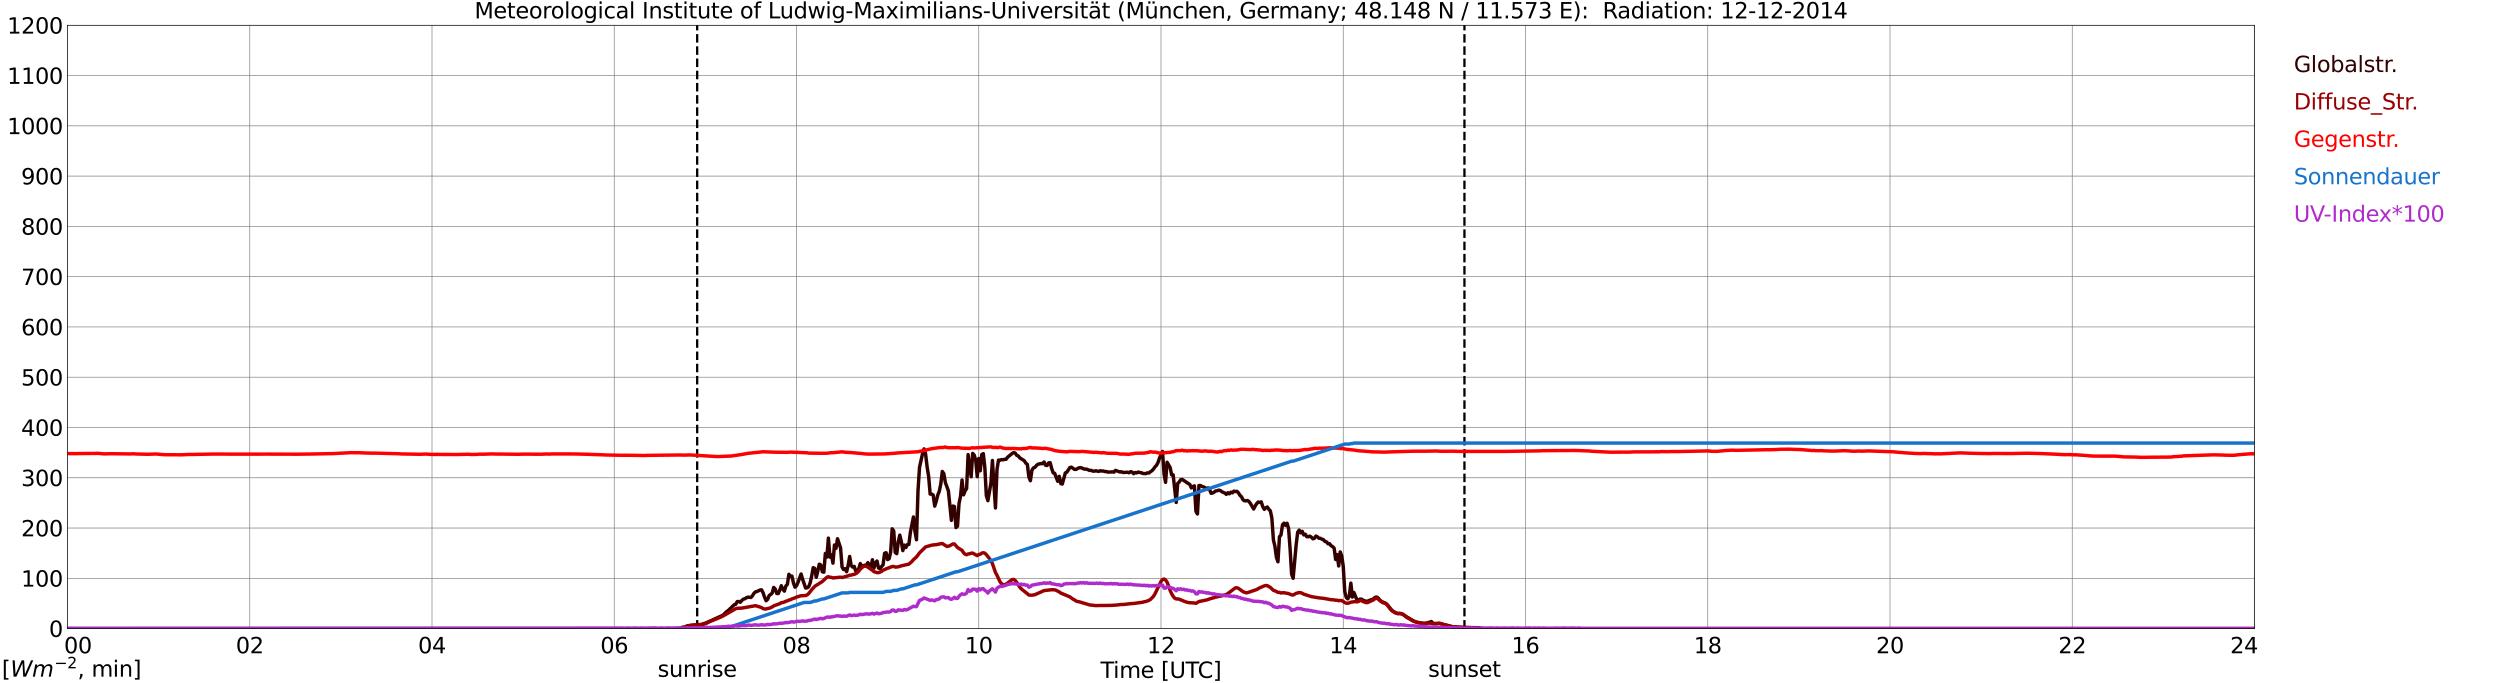 <?xml version="1.0" encoding="utf-8" standalone="no"?>
<!DOCTYPE svg PUBLIC "-//W3C//DTD SVG 1.1//EN"
  "http://www.w3.org/Graphics/SVG/1.1/DTD/svg11.dtd">
<svg xmlns:xlink="http://www.w3.org/1999/xlink" width="1085.4pt" height="296.64pt" viewBox="0 0 1085.4 296.64" xmlns="http://www.w3.org/2000/svg" version="1.1">
 <defs>
  <style type="text/css">*{stroke-linejoin: round; stroke-linecap: butt}</style>
 </defs>
 <g id="figure_1">
  <g id="patch_1">
   <path d="M 0 296.64 
L 1085.4 296.64 
L 1085.4 0 
L 0 0 
z
" style="fill: #ffffff"/>
  </g>
  <g id="axes_1">
   <g id="patch_2">
    <path d="M 29.306 272.909 
L 978.814 272.909 
L 978.814 10.976 
L 29.306 10.976 
z
" style="fill: #ffffff"/>
   </g>
   <g id="patch_3">
    <path d="M 978.814 272.909 
L 978.814 272.909 
L 978.814 10.976 
L 978.814 10.976 
z
" clip-path="url(#pc1ce243604)" style="fill: #d3d3d3; opacity: 0.25; stroke: #d3d3d3; stroke-linejoin: miter"/>
   </g>
   <g id="matplotlib.axis_1">
    <g id="xtick_1">
     <g id="line2d_1">
      <path d="M 29.306 272.909 
L 29.306 10.976 
" clip-path="url(#pc1ce243604)" style="fill: none; stroke: #808080; stroke-width: 0.3; stroke-linecap: square"/>
     </g>
     <g id="line2d_2"/>
     <g id="text_1">
      <!--    00 -->
      <g transform="translate(18.733 283.627) scale(0.095 -0.095)">
       <defs>
        <path id="DejaVuSans-20" transform="scale(0.016)"/>
        <path id="DejaVuSans-30" d="M 2034 4250 
Q 1547 4250 1301 3770 
Q 1056 3291 1056 2328 
Q 1056 1369 1301 889 
Q 1547 409 2034 409 
Q 2525 409 2770 889 
Q 3016 1369 3016 2328 
Q 3016 3291 2770 3770 
Q 2525 4250 2034 4250 
z
M 2034 4750 
Q 2819 4750 3233 4129 
Q 3647 3509 3647 2328 
Q 3647 1150 3233 529 
Q 2819 -91 2034 -91 
Q 1250 -91 836 529 
Q 422 1150 422 2328 
Q 422 3509 836 4129 
Q 1250 4750 2034 4750 
z
" transform="scale(0.016)"/>
       </defs>
       <use xlink:href="#DejaVuSans-20"/>
       <use xlink:href="#DejaVuSans-20" transform="translate(31.787 0)"/>
       <use xlink:href="#DejaVuSans-20" transform="translate(63.574 0)"/>
       <use xlink:href="#DejaVuSans-30" transform="translate(95.361 0)"/>
       <use xlink:href="#DejaVuSans-30" transform="translate(158.984 0)"/>
      </g>
     </g>
    </g>
    <g id="xtick_2">
     <g id="line2d_3">
      <path d="M 108.431 272.909 
L 108.431 10.976 
" clip-path="url(#pc1ce243604)" style="fill: none; stroke: #808080; stroke-width: 0.3; stroke-linecap: square"/>
     </g>
     <g id="line2d_4"/>
     <g id="text_2">
      <!-- 02 -->
      <g transform="translate(102.387 283.627) scale(0.095 -0.095)">
       <defs>
        <path id="DejaVuSans-32" d="M 1228 531 
L 3431 531 
L 3431 0 
L 469 0 
L 469 531 
Q 828 903 1448 1529 
Q 2069 2156 2228 2338 
Q 2531 2678 2651 2914 
Q 2772 3150 2772 3378 
Q 2772 3750 2511 3984 
Q 2250 4219 1831 4219 
Q 1534 4219 1204 4116 
Q 875 4013 500 3803 
L 500 4441 
Q 881 4594 1212 4672 
Q 1544 4750 1819 4750 
Q 2544 4750 2975 4387 
Q 3406 4025 3406 3419 
Q 3406 3131 3298 2873 
Q 3191 2616 2906 2266 
Q 2828 2175 2409 1742 
Q 1991 1309 1228 531 
z
" transform="scale(0.016)"/>
       </defs>
       <use xlink:href="#DejaVuSans-30"/>
       <use xlink:href="#DejaVuSans-32" transform="translate(63.623 0)"/>
      </g>
     </g>
    </g>
    <g id="xtick_3">
     <g id="line2d_5">
      <path d="M 187.557 272.909 
L 187.557 10.976 
" clip-path="url(#pc1ce243604)" style="fill: none; stroke: #808080; stroke-width: 0.3; stroke-linecap: square"/>
     </g>
     <g id="line2d_6"/>
     <g id="text_3">
      <!-- 04 -->
      <g transform="translate(181.513 283.627) scale(0.095 -0.095)">
       <defs>
        <path id="DejaVuSans-34" d="M 2419 4116 
L 825 1625 
L 2419 1625 
L 2419 4116 
z
M 2253 4666 
L 3047 4666 
L 3047 1625 
L 3713 1625 
L 3713 1100 
L 3047 1100 
L 3047 0 
L 2419 0 
L 2419 1100 
L 313 1100 
L 313 1709 
L 2253 4666 
z
" transform="scale(0.016)"/>
       </defs>
       <use xlink:href="#DejaVuSans-30"/>
       <use xlink:href="#DejaVuSans-34" transform="translate(63.623 0)"/>
      </g>
     </g>
    </g>
    <g id="xtick_4">
     <g id="line2d_7">
      <path d="M 266.683 272.909 
L 266.683 10.976 
" clip-path="url(#pc1ce243604)" style="fill: none; stroke: #808080; stroke-width: 0.3; stroke-linecap: square"/>
     </g>
     <g id="line2d_8"/>
     <g id="text_4">
      <!-- 06 -->
      <g transform="translate(260.638 283.627) scale(0.095 -0.095)">
       <defs>
        <path id="DejaVuSans-36" d="M 2113 2584 
Q 1688 2584 1439 2293 
Q 1191 2003 1191 1497 
Q 1191 994 1439 701 
Q 1688 409 2113 409 
Q 2538 409 2786 701 
Q 3034 994 3034 1497 
Q 3034 2003 2786 2293 
Q 2538 2584 2113 2584 
z
M 3366 4563 
L 3366 3988 
Q 3128 4100 2886 4159 
Q 2644 4219 2406 4219 
Q 1781 4219 1451 3797 
Q 1122 3375 1075 2522 
Q 1259 2794 1537 2939 
Q 1816 3084 2150 3084 
Q 2853 3084 3261 2657 
Q 3669 2231 3669 1497 
Q 3669 778 3244 343 
Q 2819 -91 2113 -91 
Q 1303 -91 875 529 
Q 447 1150 447 2328 
Q 447 3434 972 4092 
Q 1497 4750 2381 4750 
Q 2619 4750 2861 4703 
Q 3103 4656 3366 4563 
z
" transform="scale(0.016)"/>
       </defs>
       <use xlink:href="#DejaVuSans-30"/>
       <use xlink:href="#DejaVuSans-36" transform="translate(63.623 0)"/>
      </g>
     </g>
    </g>
    <g id="xtick_5">
     <g id="line2d_9">
      <path d="M 345.808 272.909 
L 345.808 10.976 
" clip-path="url(#pc1ce243604)" style="fill: none; stroke: #808080; stroke-width: 0.3; stroke-linecap: square"/>
     </g>
     <g id="line2d_10"/>
     <g id="text_5">
      <!-- 08 -->
      <g transform="translate(339.764 283.627) scale(0.095 -0.095)">
       <defs>
        <path id="DejaVuSans-38" d="M 2034 2216 
Q 1584 2216 1326 1975 
Q 1069 1734 1069 1313 
Q 1069 891 1326 650 
Q 1584 409 2034 409 
Q 2484 409 2743 651 
Q 3003 894 3003 1313 
Q 3003 1734 2745 1975 
Q 2488 2216 2034 2216 
z
M 1403 2484 
Q 997 2584 770 2862 
Q 544 3141 544 3541 
Q 544 4100 942 4425 
Q 1341 4750 2034 4750 
Q 2731 4750 3128 4425 
Q 3525 4100 3525 3541 
Q 3525 3141 3298 2862 
Q 3072 2584 2669 2484 
Q 3125 2378 3379 2068 
Q 3634 1759 3634 1313 
Q 3634 634 3220 271 
Q 2806 -91 2034 -91 
Q 1263 -91 848 271 
Q 434 634 434 1313 
Q 434 1759 690 2068 
Q 947 2378 1403 2484 
z
M 1172 3481 
Q 1172 3119 1398 2916 
Q 1625 2713 2034 2713 
Q 2441 2713 2670 2916 
Q 2900 3119 2900 3481 
Q 2900 3844 2670 4047 
Q 2441 4250 2034 4250 
Q 1625 4250 1398 4047 
Q 1172 3844 1172 3481 
z
" transform="scale(0.016)"/>
       </defs>
       <use xlink:href="#DejaVuSans-30"/>
       <use xlink:href="#DejaVuSans-38" transform="translate(63.623 0)"/>
      </g>
     </g>
    </g>
    <g id="xtick_6">
     <g id="line2d_11">
      <path d="M 424.934 272.909 
L 424.934 10.976 
" clip-path="url(#pc1ce243604)" style="fill: none; stroke: #808080; stroke-width: 0.3; stroke-linecap: square"/>
     </g>
     <g id="line2d_12"/>
     <g id="text_6">
      <!-- 10 -->
      <g transform="translate(418.89 283.627) scale(0.095 -0.095)">
       <defs>
        <path id="DejaVuSans-31" d="M 794 531 
L 1825 531 
L 1825 4091 
L 703 3866 
L 703 4441 
L 1819 4666 
L 2450 4666 
L 2450 531 
L 3481 531 
L 3481 0 
L 794 0 
L 794 531 
z
" transform="scale(0.016)"/>
       </defs>
       <use xlink:href="#DejaVuSans-31"/>
       <use xlink:href="#DejaVuSans-30" transform="translate(63.623 0)"/>
      </g>
     </g>
    </g>
    <g id="xtick_7">
     <g id="line2d_13">
      <path d="M 504.06 272.909 
L 504.06 10.976 
" clip-path="url(#pc1ce243604)" style="fill: none; stroke: #808080; stroke-width: 0.3; stroke-linecap: square"/>
     </g>
     <g id="line2d_14"/>
     <g id="text_7">
      <!-- 12 -->
      <g transform="translate(498.015 283.627) scale(0.095 -0.095)">
       <use xlink:href="#DejaVuSans-31"/>
       <use xlink:href="#DejaVuSans-32" transform="translate(63.623 0)"/>
      </g>
     </g>
    </g>
    <g id="xtick_8">
     <g id="line2d_15">
      <path d="M 583.185 272.909 
L 583.185 10.976 
" clip-path="url(#pc1ce243604)" style="fill: none; stroke: #808080; stroke-width: 0.3; stroke-linecap: square"/>
     </g>
     <g id="line2d_16"/>
     <g id="text_8">
      <!-- 14 -->
      <g transform="translate(577.141 283.627) scale(0.095 -0.095)">
       <use xlink:href="#DejaVuSans-31"/>
       <use xlink:href="#DejaVuSans-34" transform="translate(63.623 0)"/>
      </g>
     </g>
    </g>
    <g id="xtick_9">
     <g id="line2d_17">
      <path d="M 662.311 272.909 
L 662.311 10.976 
" clip-path="url(#pc1ce243604)" style="fill: none; stroke: #808080; stroke-width: 0.3; stroke-linecap: square"/>
     </g>
     <g id="line2d_18"/>
     <g id="text_9">
      <!-- 16 -->
      <g transform="translate(656.267 283.627) scale(0.095 -0.095)">
       <use xlink:href="#DejaVuSans-31"/>
       <use xlink:href="#DejaVuSans-36" transform="translate(63.623 0)"/>
      </g>
     </g>
    </g>
    <g id="xtick_10">
     <g id="line2d_19">
      <path d="M 741.437 272.909 
L 741.437 10.976 
" clip-path="url(#pc1ce243604)" style="fill: none; stroke: #808080; stroke-width: 0.3; stroke-linecap: square"/>
     </g>
     <g id="line2d_20"/>
     <g id="text_10">
      <!-- 18 -->
      <g transform="translate(735.392 283.627) scale(0.095 -0.095)">
       <use xlink:href="#DejaVuSans-31"/>
       <use xlink:href="#DejaVuSans-38" transform="translate(63.623 0)"/>
      </g>
     </g>
    </g>
    <g id="xtick_11">
     <g id="line2d_21">
      <path d="M 820.562 272.909 
L 820.562 10.976 
" clip-path="url(#pc1ce243604)" style="fill: none; stroke: #808080; stroke-width: 0.3; stroke-linecap: square"/>
     </g>
     <g id="line2d_22"/>
     <g id="text_11">
      <!-- 20 -->
      <g transform="translate(814.518 283.627) scale(0.095 -0.095)">
       <use xlink:href="#DejaVuSans-32"/>
       <use xlink:href="#DejaVuSans-30" transform="translate(63.623 0)"/>
      </g>
     </g>
    </g>
    <g id="xtick_12">
     <g id="line2d_23">
      <path d="M 899.688 272.909 
L 899.688 10.976 
" clip-path="url(#pc1ce243604)" style="fill: none; stroke: #808080; stroke-width: 0.3; stroke-linecap: square"/>
     </g>
     <g id="line2d_24"/>
     <g id="text_12">
      <!-- 22 -->
      <g transform="translate(893.644 283.627) scale(0.095 -0.095)">
       <use xlink:href="#DejaVuSans-32"/>
       <use xlink:href="#DejaVuSans-32" transform="translate(63.623 0)"/>
      </g>
     </g>
    </g>
    <g id="xtick_13">
     <g id="line2d_25">
      <path d="M 978.814 272.909 
L 978.814 10.976 
" clip-path="url(#pc1ce243604)" style="fill: none; stroke: #808080; stroke-width: 0.3; stroke-linecap: square"/>
     </g>
     <g id="line2d_26"/>
     <g id="text_13">
      <!-- 24    -->
      <g transform="translate(968.241 283.627) scale(0.095 -0.095)">
       <use xlink:href="#DejaVuSans-32"/>
       <use xlink:href="#DejaVuSans-34" transform="translate(63.623 0)"/>
       <use xlink:href="#DejaVuSans-20" transform="translate(127.246 0)"/>
       <use xlink:href="#DejaVuSans-20" transform="translate(159.033 0)"/>
       <use xlink:href="#DejaVuSans-20" transform="translate(190.82 0)"/>
      </g>
     </g>
    </g>
    <g id="text_14">
     <!-- Time [UTC] -->
     <g transform="translate(477.806 294.322) scale(0.095 -0.095)">
      <defs>
       <path id="DejaVuSans-54" d="M -19 4666 
L 3928 4666 
L 3928 4134 
L 2272 4134 
L 2272 0 
L 1638 0 
L 1638 4134 
L -19 4134 
L -19 4666 
z
" transform="scale(0.016)"/>
       <path id="DejaVuSans-69" d="M 603 3500 
L 1178 3500 
L 1178 0 
L 603 0 
L 603 3500 
z
M 603 4863 
L 1178 4863 
L 1178 4134 
L 603 4134 
L 603 4863 
z
" transform="scale(0.016)"/>
       <path id="DejaVuSans-6d" d="M 3328 2828 
Q 3544 3216 3844 3400 
Q 4144 3584 4550 3584 
Q 5097 3584 5394 3201 
Q 5691 2819 5691 2113 
L 5691 0 
L 5113 0 
L 5113 2094 
Q 5113 2597 4934 2840 
Q 4756 3084 4391 3084 
Q 3944 3084 3684 2787 
Q 3425 2491 3425 1978 
L 3425 0 
L 2847 0 
L 2847 2094 
Q 2847 2600 2669 2842 
Q 2491 3084 2119 3084 
Q 1678 3084 1418 2786 
Q 1159 2488 1159 1978 
L 1159 0 
L 581 0 
L 581 3500 
L 1159 3500 
L 1159 2956 
Q 1356 3278 1631 3431 
Q 1906 3584 2284 3584 
Q 2666 3584 2933 3390 
Q 3200 3197 3328 2828 
z
" transform="scale(0.016)"/>
       <path id="DejaVuSans-65" d="M 3597 1894 
L 3597 1613 
L 953 1613 
Q 991 1019 1311 708 
Q 1631 397 2203 397 
Q 2534 397 2845 478 
Q 3156 559 3463 722 
L 3463 178 
Q 3153 47 2828 -22 
Q 2503 -91 2169 -91 
Q 1331 -91 842 396 
Q 353 884 353 1716 
Q 353 2575 817 3079 
Q 1281 3584 2069 3584 
Q 2775 3584 3186 3129 
Q 3597 2675 3597 1894 
z
M 3022 2063 
Q 3016 2534 2758 2815 
Q 2500 3097 2075 3097 
Q 1594 3097 1305 2825 
Q 1016 2553 972 2059 
L 3022 2063 
z
" transform="scale(0.016)"/>
       <path id="DejaVuSans-5b" d="M 550 4863 
L 1875 4863 
L 1875 4416 
L 1125 4416 
L 1125 -397 
L 1875 -397 
L 1875 -844 
L 550 -844 
L 550 4863 
z
" transform="scale(0.016)"/>
       <path id="DejaVuSans-55" d="M 556 4666 
L 1191 4666 
L 1191 1831 
Q 1191 1081 1462 751 
Q 1734 422 2344 422 
Q 2950 422 3222 751 
Q 3494 1081 3494 1831 
L 3494 4666 
L 4128 4666 
L 4128 1753 
Q 4128 841 3676 375 
Q 3225 -91 2344 -91 
Q 1459 -91 1007 375 
Q 556 841 556 1753 
L 556 4666 
z
" transform="scale(0.016)"/>
       <path id="DejaVuSans-43" d="M 4122 4306 
L 4122 3641 
Q 3803 3938 3442 4084 
Q 3081 4231 2675 4231 
Q 1875 4231 1450 3742 
Q 1025 3253 1025 2328 
Q 1025 1406 1450 917 
Q 1875 428 2675 428 
Q 3081 428 3442 575 
Q 3803 722 4122 1019 
L 4122 359 
Q 3791 134 3420 21 
Q 3050 -91 2638 -91 
Q 1578 -91 968 557 
Q 359 1206 359 2328 
Q 359 3453 968 4101 
Q 1578 4750 2638 4750 
Q 3056 4750 3426 4639 
Q 3797 4528 4122 4306 
z
" transform="scale(0.016)"/>
       <path id="DejaVuSans-5d" d="M 1947 4863 
L 1947 -844 
L 622 -844 
L 622 -397 
L 1369 -397 
L 1369 4416 
L 622 4416 
L 622 4863 
L 1947 4863 
z
" transform="scale(0.016)"/>
      </defs>
      <use xlink:href="#DejaVuSans-54"/>
      <use xlink:href="#DejaVuSans-69" transform="translate(57.959 0)"/>
      <use xlink:href="#DejaVuSans-6d" transform="translate(85.742 0)"/>
      <use xlink:href="#DejaVuSans-65" transform="translate(183.154 0)"/>
      <use xlink:href="#DejaVuSans-20" transform="translate(244.678 0)"/>
      <use xlink:href="#DejaVuSans-5b" transform="translate(276.465 0)"/>
      <use xlink:href="#DejaVuSans-55" transform="translate(315.479 0)"/>
      <use xlink:href="#DejaVuSans-54" transform="translate(388.672 0)"/>
      <use xlink:href="#DejaVuSans-43" transform="translate(443.881 0)"/>
      <use xlink:href="#DejaVuSans-5d" transform="translate(513.705 0)"/>
     </g>
    </g>
   </g>
   <g id="matplotlib.axis_2">
    <g id="ytick_1">
     <g id="line2d_27">
      <path d="M 29.306 272.909 
L 978.814 272.909 
" clip-path="url(#pc1ce243604)" style="fill: none; stroke: #808080; stroke-width: 0.3; stroke-linecap: square"/>
     </g>
     <g id="line2d_28"/>
     <g id="text_15">
      <!-- 0 -->
      <g transform="translate(21.261 276.518) scale(0.095 -0.095)">
       <use xlink:href="#DejaVuSans-30"/>
      </g>
     </g>
    </g>
    <g id="ytick_2">
     <g id="line2d_29">
      <path d="M 29.306 251.081 
L 978.814 251.081 
" clip-path="url(#pc1ce243604)" style="fill: none; stroke: #808080; stroke-width: 0.3; stroke-linecap: square"/>
     </g>
     <g id="line2d_30"/>
     <g id="text_16">
      <!-- 100 -->
      <g transform="translate(9.173 254.69) scale(0.095 -0.095)">
       <use xlink:href="#DejaVuSans-31"/>
       <use xlink:href="#DejaVuSans-30" transform="translate(63.623 0)"/>
       <use xlink:href="#DejaVuSans-30" transform="translate(127.246 0)"/>
      </g>
     </g>
    </g>
    <g id="ytick_3">
     <g id="line2d_31">
      <path d="M 29.306 229.253 
L 978.814 229.253 
" clip-path="url(#pc1ce243604)" style="fill: none; stroke: #808080; stroke-width: 0.3; stroke-linecap: square"/>
     </g>
     <g id="line2d_32"/>
     <g id="text_17">
      <!-- 200 -->
      <g transform="translate(9.173 232.863) scale(0.095 -0.095)">
       <use xlink:href="#DejaVuSans-32"/>
       <use xlink:href="#DejaVuSans-30" transform="translate(63.623 0)"/>
       <use xlink:href="#DejaVuSans-30" transform="translate(127.246 0)"/>
      </g>
     </g>
    </g>
    <g id="ytick_4">
     <g id="line2d_33">
      <path d="M 29.306 207.426 
L 978.814 207.426 
" clip-path="url(#pc1ce243604)" style="fill: none; stroke: #808080; stroke-width: 0.3; stroke-linecap: square"/>
     </g>
     <g id="line2d_34"/>
     <g id="text_18">
      <!-- 300 -->
      <g transform="translate(9.173 211.035) scale(0.095 -0.095)">
       <defs>
        <path id="DejaVuSans-33" d="M 2597 2516 
Q 3050 2419 3304 2112 
Q 3559 1806 3559 1356 
Q 3559 666 3084 287 
Q 2609 -91 1734 -91 
Q 1441 -91 1130 -33 
Q 819 25 488 141 
L 488 750 
Q 750 597 1062 519 
Q 1375 441 1716 441 
Q 2309 441 2620 675 
Q 2931 909 2931 1356 
Q 2931 1769 2642 2001 
Q 2353 2234 1838 2234 
L 1294 2234 
L 1294 2753 
L 1863 2753 
Q 2328 2753 2575 2939 
Q 2822 3125 2822 3475 
Q 2822 3834 2567 4026 
Q 2313 4219 1838 4219 
Q 1578 4219 1281 4162 
Q 984 4106 628 3988 
L 628 4550 
Q 988 4650 1302 4700 
Q 1616 4750 1894 4750 
Q 2613 4750 3031 4423 
Q 3450 4097 3450 3541 
Q 3450 3153 3228 2886 
Q 3006 2619 2597 2516 
z
" transform="scale(0.016)"/>
       </defs>
       <use xlink:href="#DejaVuSans-33"/>
       <use xlink:href="#DejaVuSans-30" transform="translate(63.623 0)"/>
       <use xlink:href="#DejaVuSans-30" transform="translate(127.246 0)"/>
      </g>
     </g>
    </g>
    <g id="ytick_5">
     <g id="line2d_35">
      <path d="M 29.306 185.598 
L 978.814 185.598 
" clip-path="url(#pc1ce243604)" style="fill: none; stroke: #808080; stroke-width: 0.3; stroke-linecap: square"/>
     </g>
     <g id="line2d_36"/>
     <g id="text_19">
      <!-- 400 -->
      <g transform="translate(9.173 189.207) scale(0.095 -0.095)">
       <use xlink:href="#DejaVuSans-34"/>
       <use xlink:href="#DejaVuSans-30" transform="translate(63.623 0)"/>
       <use xlink:href="#DejaVuSans-30" transform="translate(127.246 0)"/>
      </g>
     </g>
    </g>
    <g id="ytick_6">
     <g id="line2d_37">
      <path d="M 29.306 163.77 
L 978.814 163.77 
" clip-path="url(#pc1ce243604)" style="fill: none; stroke: #808080; stroke-width: 0.3; stroke-linecap: square"/>
     </g>
     <g id="line2d_38"/>
     <g id="text_20">
      <!-- 500 -->
      <g transform="translate(9.173 167.379) scale(0.095 -0.095)">
       <defs>
        <path id="DejaVuSans-35" d="M 691 4666 
L 3169 4666 
L 3169 4134 
L 1269 4134 
L 1269 2991 
Q 1406 3038 1543 3061 
Q 1681 3084 1819 3084 
Q 2600 3084 3056 2656 
Q 3513 2228 3513 1497 
Q 3513 744 3044 326 
Q 2575 -91 1722 -91 
Q 1428 -91 1123 -41 
Q 819 9 494 109 
L 494 744 
Q 775 591 1075 516 
Q 1375 441 1709 441 
Q 2250 441 2565 725 
Q 2881 1009 2881 1497 
Q 2881 1984 2565 2268 
Q 2250 2553 1709 2553 
Q 1456 2553 1204 2497 
Q 953 2441 691 2322 
L 691 4666 
z
" transform="scale(0.016)"/>
       </defs>
       <use xlink:href="#DejaVuSans-35"/>
       <use xlink:href="#DejaVuSans-30" transform="translate(63.623 0)"/>
       <use xlink:href="#DejaVuSans-30" transform="translate(127.246 0)"/>
      </g>
     </g>
    </g>
    <g id="ytick_7">
     <g id="line2d_39">
      <path d="M 29.306 141.942 
L 978.814 141.942 
" clip-path="url(#pc1ce243604)" style="fill: none; stroke: #808080; stroke-width: 0.3; stroke-linecap: square"/>
     </g>
     <g id="line2d_40"/>
     <g id="text_21">
      <!-- 600 -->
      <g transform="translate(9.173 145.551) scale(0.095 -0.095)">
       <use xlink:href="#DejaVuSans-36"/>
       <use xlink:href="#DejaVuSans-30" transform="translate(63.623 0)"/>
       <use xlink:href="#DejaVuSans-30" transform="translate(127.246 0)"/>
      </g>
     </g>
    </g>
    <g id="ytick_8">
     <g id="line2d_41">
      <path d="M 29.306 120.114 
L 978.814 120.114 
" clip-path="url(#pc1ce243604)" style="fill: none; stroke: #808080; stroke-width: 0.3; stroke-linecap: square"/>
     </g>
     <g id="line2d_42"/>
     <g id="text_22">
      <!-- 700 -->
      <g transform="translate(9.173 123.724) scale(0.095 -0.095)">
       <defs>
        <path id="DejaVuSans-37" d="M 525 4666 
L 3525 4666 
L 3525 4397 
L 1831 0 
L 1172 0 
L 2766 4134 
L 525 4134 
L 525 4666 
z
" transform="scale(0.016)"/>
       </defs>
       <use xlink:href="#DejaVuSans-37"/>
       <use xlink:href="#DejaVuSans-30" transform="translate(63.623 0)"/>
       <use xlink:href="#DejaVuSans-30" transform="translate(127.246 0)"/>
      </g>
     </g>
    </g>
    <g id="ytick_9">
     <g id="line2d_43">
      <path d="M 29.306 98.287 
L 978.814 98.287 
" clip-path="url(#pc1ce243604)" style="fill: none; stroke: #808080; stroke-width: 0.3; stroke-linecap: square"/>
     </g>
     <g id="line2d_44"/>
     <g id="text_23">
      <!-- 800 -->
      <g transform="translate(9.173 101.896) scale(0.095 -0.095)">
       <use xlink:href="#DejaVuSans-38"/>
       <use xlink:href="#DejaVuSans-30" transform="translate(63.623 0)"/>
       <use xlink:href="#DejaVuSans-30" transform="translate(127.246 0)"/>
      </g>
     </g>
    </g>
    <g id="ytick_10">
     <g id="line2d_45">
      <path d="M 29.306 76.459 
L 978.814 76.459 
" clip-path="url(#pc1ce243604)" style="fill: none; stroke: #808080; stroke-width: 0.3; stroke-linecap: square"/>
     </g>
     <g id="line2d_46"/>
     <g id="text_24">
      <!-- 900 -->
      <g transform="translate(9.173 80.068) scale(0.095 -0.095)">
       <defs>
        <path id="DejaVuSans-39" d="M 703 97 
L 703 672 
Q 941 559 1184 500 
Q 1428 441 1663 441 
Q 2288 441 2617 861 
Q 2947 1281 2994 2138 
Q 2813 1869 2534 1725 
Q 2256 1581 1919 1581 
Q 1219 1581 811 2004 
Q 403 2428 403 3163 
Q 403 3881 828 4315 
Q 1253 4750 1959 4750 
Q 2769 4750 3195 4129 
Q 3622 3509 3622 2328 
Q 3622 1225 3098 567 
Q 2575 -91 1691 -91 
Q 1453 -91 1209 -44 
Q 966 3 703 97 
z
M 1959 2075 
Q 2384 2075 2632 2365 
Q 2881 2656 2881 3163 
Q 2881 3666 2632 3958 
Q 2384 4250 1959 4250 
Q 1534 4250 1286 3958 
Q 1038 3666 1038 3163 
Q 1038 2656 1286 2365 
Q 1534 2075 1959 2075 
z
" transform="scale(0.016)"/>
       </defs>
       <use xlink:href="#DejaVuSans-39"/>
       <use xlink:href="#DejaVuSans-30" transform="translate(63.623 0)"/>
       <use xlink:href="#DejaVuSans-30" transform="translate(127.246 0)"/>
      </g>
     </g>
    </g>
    <g id="ytick_11">
     <g id="line2d_47">
      <path d="M 29.306 54.631 
L 978.814 54.631 
" clip-path="url(#pc1ce243604)" style="fill: none; stroke: #808080; stroke-width: 0.3; stroke-linecap: square"/>
     </g>
     <g id="line2d_48"/>
     <g id="text_25">
      <!-- 1000 -->
      <g transform="translate(3.128 58.24) scale(0.095 -0.095)">
       <use xlink:href="#DejaVuSans-31"/>
       <use xlink:href="#DejaVuSans-30" transform="translate(63.623 0)"/>
       <use xlink:href="#DejaVuSans-30" transform="translate(127.246 0)"/>
       <use xlink:href="#DejaVuSans-30" transform="translate(190.869 0)"/>
      </g>
     </g>
    </g>
    <g id="ytick_12">
     <g id="line2d_49">
      <path d="M 29.306 32.803 
L 978.814 32.803 
" clip-path="url(#pc1ce243604)" style="fill: none; stroke: #808080; stroke-width: 0.3; stroke-linecap: square"/>
     </g>
     <g id="line2d_50"/>
     <g id="text_26">
      <!-- 1100 -->
      <g transform="translate(3.128 36.413) scale(0.095 -0.095)">
       <use xlink:href="#DejaVuSans-31"/>
       <use xlink:href="#DejaVuSans-31" transform="translate(63.623 0)"/>
       <use xlink:href="#DejaVuSans-30" transform="translate(127.246 0)"/>
       <use xlink:href="#DejaVuSans-30" transform="translate(190.869 0)"/>
      </g>
     </g>
    </g>
    <g id="ytick_13">
     <g id="line2d_51">
      <path d="M 29.306 10.976 
L 978.814 10.976 
" clip-path="url(#pc1ce243604)" style="fill: none; stroke: #808080; stroke-width: 0.3; stroke-linecap: square"/>
     </g>
     <g id="line2d_52"/>
     <g id="text_27">
      <!-- 1200 -->
      <g transform="translate(3.128 14.585) scale(0.095 -0.095)">
       <use xlink:href="#DejaVuSans-31"/>
       <use xlink:href="#DejaVuSans-32" transform="translate(63.623 0)"/>
       <use xlink:href="#DejaVuSans-30" transform="translate(127.246 0)"/>
       <use xlink:href="#DejaVuSans-30" transform="translate(190.869 0)"/>
      </g>
     </g>
    </g>
   </g>
   <g id="line2d_53">
    <path d="M 302.685 272.909 
L 302.685 10.976 
" clip-path="url(#pc1ce243604)" style="fill: none; stroke-dasharray: 3.7,1.6; stroke-dashoffset: 0; stroke: #000000"/>
   </g>
   <g id="line2d_54">
    <path d="M 635.804 272.909 
L 635.804 10.976 
" clip-path="url(#pc1ce243604)" style="fill: none; stroke-dasharray: 3.7,1.6; stroke-dashoffset: 0; stroke: #000000"/>
   </g>
   <g id="line2d_55">
    <path d="M 29.306 272.909 
L 295.036 272.909 
L 295.696 272.518 
L 296.355 272.339 
L 297.014 272.311 
L 297.674 272.103 
L 298.333 271.717 
L 302.949 271.184 
L 304.267 271.156 
L 306.246 270.562 
L 313.499 267.275 
L 314.158 266.86 
L 315.477 265.529 
L 316.136 265.084 
L 318.774 262.567 
L 319.433 262.329 
L 320.093 261.174 
L 320.752 261.144 
L 321.411 261.471 
L 322.071 260.701 
L 322.73 260.137 
L 323.39 259.961 
L 324.049 259.515 
L 324.708 259.249 
L 326.027 259.397 
L 326.686 258.657 
L 327.346 257.562 
L 328.005 256.968 
L 328.665 256.791 
L 329.983 256.169 
L 330.643 256.08 
L 331.302 257.383 
L 331.961 259.308 
L 332.621 260.818 
L 333.28 260.196 
L 333.94 258.537 
L 334.599 258.094 
L 335.258 257.472 
L 335.918 255.043 
L 336.577 255.724 
L 337.236 257.649 
L 337.896 257.71 
L 338.555 256.169 
L 339.215 254.303 
L 339.874 255.844 
L 340.533 256.643 
L 341.193 254.392 
L 341.852 253.711 
L 342.512 249.328 
L 343.171 250.186 
L 343.83 250.127 
L 344.49 253.118 
L 345.149 254.925 
L 345.808 254.303 
L 346.468 252.823 
L 347.787 249.208 
L 348.446 251.43 
L 349.765 255.281 
L 350.424 255.191 
L 351.083 254.748 
L 351.743 253.089 
L 352.402 250.097 
L 353.062 246.454 
L 353.721 246.781 
L 354.38 250.631 
L 355.04 248.054 
L 355.699 244.943 
L 356.359 245.299 
L 357.018 248.233 
L 357.677 248.409 
L 358.337 240.294 
L 358.996 241.863 
L 359.655 233.63 
L 360.315 241.894 
L 360.974 240.887 
L 361.634 244.5 
L 362.293 236.622 
L 362.952 238.074 
L 363.612 233.896 
L 364.93 237.867 
L 365.59 246.187 
L 366.249 247.283 
L 366.909 246.899 
L 367.568 248.202 
L 368.227 245.506 
L 368.887 241.597 
L 369.546 245.565 
L 370.206 246.218 
L 370.865 245.893 
L 371.524 247.936 
L 372.184 247.846 
L 372.843 246.929 
L 373.502 244.677 
L 374.162 246.041 
L 374.821 245.596 
L 375.481 245.388 
L 376.14 245.447 
L 376.799 244.293 
L 377.459 245.358 
L 378.118 246.159 
L 378.777 243.02 
L 379.437 246.661 
L 380.096 244.382 
L 380.756 243.581 
L 381.415 246.602 
L 382.074 246.929 
L 382.734 245.952 
L 383.393 245.27 
L 384.053 240.206 
L 384.712 239.969 
L 385.371 242.959 
L 386.031 242.544 
L 386.69 239.672 
L 387.349 229.603 
L 388.009 230.491 
L 388.668 239.851 
L 389.328 240.383 
L 389.987 235.289 
L 390.646 232.327 
L 391.306 235.081 
L 391.965 239.05 
L 392.624 236.651 
L 393.284 237.718 
L 393.943 236.443 
L 394.603 236.356 
L 395.262 231.054 
L 396.581 224.449 
L 397.24 230.698 
L 397.899 234.341 
L 398.559 213.077 
L 399.218 202.888 
L 400.537 196.935 
L 401.196 194.892 
L 401.856 197.142 
L 402.515 202.711 
L 403.175 206.827 
L 403.834 214.498 
L 404.493 214.498 
L 405.153 214.943 
L 405.812 219.741 
L 406.471 217.667 
L 407.131 214.943 
L 407.79 213.343 
L 408.45 210.143 
L 409.109 204.695 
L 409.768 205.612 
L 410.428 209.493 
L 411.746 213.077 
L 413.065 225.929 
L 413.725 219.71 
L 414.384 219.918 
L 415.043 229.039 
L 415.703 228.448 
L 416.362 218.673 
L 417.022 215.476 
L 417.681 208.397 
L 418.34 214.823 
L 419 213.136 
L 419.659 212.158 
L 420.318 197.378 
L 420.978 202.68 
L 421.637 206.976 
L 422.297 196.846 
L 422.956 197.586 
L 423.615 199.777 
L 424.275 206.945 
L 424.934 199.068 
L 425.593 204.398 
L 426.253 197.319 
L 426.912 196.963 
L 427.572 202.946 
L 428.231 215.209 
L 428.89 217.37 
L 430.209 209.789 
L 430.869 199.926 
L 432.187 220.54 
L 432.847 203.896 
L 433.506 199.749 
L 434.165 199.838 
L 434.825 199.511 
L 435.484 199.659 
L 436.144 199.393 
L 436.803 199.393 
L 437.462 198.505 
L 439.44 196.876 
L 440.1 196.49 
L 440.759 196.697 
L 441.419 197.706 
L 442.078 197.941 
L 442.737 198.771 
L 444.716 200.046 
L 445.375 201.08 
L 446.034 201.615 
L 446.694 207.094 
L 447.353 208.694 
L 448.012 204.162 
L 448.672 203.125 
L 449.331 202.888 
L 449.991 202.089 
L 450.65 201.556 
L 451.969 201.259 
L 452.628 201.318 
L 453.287 200.578 
L 453.947 201.999 
L 454.606 202.089 
L 455.266 200.962 
L 455.925 200.875 
L 456.584 203.361 
L 457.244 205.286 
L 457.903 205.524 
L 459.222 208.96 
L 459.881 206.797 
L 460.541 209.936 
L 461.2 210.143 
L 462.519 205.345 
L 463.178 204.992 
L 464.497 202.977 
L 465.156 202.829 
L 466.475 203.776 
L 467.134 203.806 
L 468.453 203.095 
L 469.113 203.036 
L 469.772 203.213 
L 470.431 203.569 
L 471.091 203.689 
L 471.75 203.689 
L 473.069 204.25 
L 473.728 204.191 
L 474.388 204.516 
L 475.047 204.577 
L 475.706 204.398 
L 477.025 204.664 
L 477.685 204.37 
L 478.344 204.516 
L 479.003 204.488 
L 479.663 204.723 
L 480.322 204.723 
L 480.981 204.961 
L 482.96 204.872 
L 483.619 204.992 
L 484.278 204.221 
L 486.256 204.931 
L 486.916 204.813 
L 487.575 205.138 
L 489.553 205.02 
L 490.213 205.258 
L 490.872 204.784 
L 491.532 204.961 
L 492.191 205.673 
L 492.85 205.138 
L 493.51 205.317 
L 494.169 204.931 
L 494.828 205.169 
L 495.488 205.199 
L 496.147 205.553 
L 497.466 205.642 
L 498.125 205.286 
L 498.785 205.376 
L 499.444 204.813 
L 500.103 204.398 
L 500.763 203.689 
L 501.422 202.739 
L 502.082 202.058 
L 502.741 200.844 
L 503.4 198.889 
L 504.719 196.016 
L 505.379 205.76 
L 506.038 209.403 
L 506.697 200.696 
L 508.016 202.918 
L 508.675 206.175 
L 509.335 206.175 
L 510.654 218.141 
L 511.313 209.907 
L 511.972 209.255 
L 512.632 208.248 
L 513.291 208.159 
L 515.929 209.936 
L 516.588 210.322 
L 517.247 211.833 
L 517.907 211.21 
L 518.566 210.944 
L 519.226 221.991 
L 519.885 223.146 
L 520.544 210.796 
L 521.204 210.796 
L 521.863 211.21 
L 522.522 211.387 
L 523.182 211.684 
L 523.841 212.455 
L 524.501 211.802 
L 525.16 212.603 
L 525.819 214.172 
L 526.479 214.024 
L 527.138 213.668 
L 527.797 213.136 
L 528.457 213.077 
L 529.116 212.81 
L 529.776 212.928 
L 530.435 213.461 
L 531.754 214.055 
L 532.413 214.616 
L 533.073 213.935 
L 533.732 214.38 
L 534.391 213.668 
L 535.051 213.965 
L 535.71 213.225 
L 536.369 213.433 
L 537.029 213.312 
L 537.688 213.993 
L 538.348 215.061 
L 539.007 215.683 
L 539.666 216.986 
L 540.326 217.429 
L 540.985 217.429 
L 541.644 217.311 
L 542.304 217.816 
L 542.963 218.704 
L 544.282 220.985 
L 544.941 219.682 
L 545.601 218.673 
L 546.26 217.964 
L 546.919 218.141 
L 547.579 217.903 
L 548.238 219.948 
L 548.898 221.131 
L 549.557 220.481 
L 550.216 220.125 
L 550.876 221.103 
L 551.535 221.812 
L 552.195 224.953 
L 552.854 234.372 
L 553.513 237.155 
L 554.173 242.012 
L 554.832 243.908 
L 555.491 233.008 
L 556.151 232.298 
L 556.81 227.826 
L 557.47 227.145 
L 558.129 228.092 
L 558.788 227.173 
L 559.448 229.454 
L 560.107 238.34 
L 560.766 249.239 
L 561.426 251.074 
L 562.745 236.474 
L 563.404 231.054 
L 564.063 230.166 
L 564.723 231.351 
L 565.382 230.698 
L 566.042 232.239 
L 566.701 231.942 
L 567.36 233.008 
L 568.02 233.038 
L 568.679 232.772 
L 569.338 233.215 
L 569.998 233.927 
L 570.657 233.719 
L 571.317 232.741 
L 571.976 233.069 
L 572.635 233.689 
L 573.295 233.719 
L 573.954 234.103 
L 574.613 234.311 
L 575.273 235.112 
L 575.932 235.26 
L 576.592 236.088 
L 577.251 236.059 
L 577.91 236.948 
L 578.57 237.303 
L 579.229 237.984 
L 579.889 242.9 
L 580.548 240.798 
L 581.207 245.714 
L 581.867 239.643 
L 582.526 241.39 
L 583.185 245.921 
L 583.845 256.85 
L 584.504 259.426 
L 585.164 259.989 
L 585.823 258.775 
L 586.482 253.179 
L 587.142 259.221 
L 587.801 257.234 
L 589.12 260.434 
L 589.779 260.463 
L 590.439 260.109 
L 591.098 260.109 
L 591.757 260.552 
L 593.076 261.085 
L 593.736 260.997 
L 595.054 260.463 
L 595.714 260.316 
L 596.373 259.93 
L 597.032 259.338 
L 597.692 259.221 
L 598.351 259.633 
L 599.011 260.463 
L 599.67 261.085 
L 601.648 261.945 
L 602.307 262.536 
L 604.286 264.966 
L 604.945 265.498 
L 606.264 266.151 
L 606.923 266.358 
L 607.582 266.328 
L 608.242 266.417 
L 608.901 266.625 
L 610.22 267.513 
L 613.517 269.497 
L 614.836 270.06 
L 616.154 270.355 
L 618.133 270.652 
L 619.451 270.534 
L 620.111 270.237 
L 620.77 270.148 
L 621.429 269.822 
L 622.089 270.562 
L 622.748 270.711 
L 624.067 270.711 
L 624.726 270.621 
L 625.386 270.711 
L 626.705 271.125 
L 628.683 271.571 
L 630.661 272.103 
L 634.617 272.398 
L 638.573 272.459 
L 639.233 272.518 
L 640.552 272.488 
L 642.53 272.667 
L 643.189 272.909 
L 978.154 272.909 
L 978.154 272.909 
" clip-path="url(#pc1ce243604)" style="fill: none; stroke: #330000; stroke-width: 1.5; stroke-linecap: square"/>
   </g>
   <g id="line2d_56">
    <path d="M 29.306 272.909 
L 295.036 272.909 
L 295.696 272.579 
L 297.014 272.37 
L 297.674 272.202 
L 298.333 271.865 
L 299.652 271.529 
L 304.927 271.152 
L 306.246 270.816 
L 308.224 269.851 
L 312.839 267.96 
L 314.158 267.29 
L 319.433 264.267 
L 320.093 264.099 
L 322.071 264.016 
L 328.005 262.966 
L 329.983 263.553 
L 330.643 263.804 
L 331.302 264.226 
L 331.961 264.394 
L 332.621 264.394 
L 333.28 264.184 
L 333.94 264.099 
L 335.258 263.512 
L 335.918 263.049 
L 338.555 262.084 
L 339.215 261.665 
L 339.874 261.58 
L 340.533 261.371 
L 341.193 261.034 
L 341.852 260.866 
L 342.512 260.53 
L 343.171 260.364 
L 343.83 260.028 
L 345.149 259.565 
L 345.808 259.229 
L 347.787 258.642 
L 349.765 258.559 
L 350.424 258.265 
L 351.083 257.719 
L 352.402 256.04 
L 353.721 254.571 
L 357.018 252.471 
L 358.996 250.625 
L 359.655 250.374 
L 360.315 250.666 
L 360.974 250.666 
L 361.634 250.92 
L 364.93 250.583 
L 365.59 250.751 
L 368.227 249.996 
L 368.887 249.743 
L 369.546 249.702 
L 370.206 249.451 
L 370.865 249.365 
L 371.524 249.071 
L 372.184 248.61 
L 372.843 247.979 
L 373.502 247.1 
L 374.821 245.923 
L 375.481 245.755 
L 376.14 245.923 
L 376.799 246.218 
L 378.777 247.602 
L 379.437 248.191 
L 380.756 248.61 
L 381.415 248.61 
L 382.074 248.401 
L 382.734 248.064 
L 383.393 247.56 
L 384.712 246.973 
L 386.031 246.469 
L 387.349 245.965 
L 388.009 245.923 
L 388.668 246.218 
L 389.987 246.091 
L 391.306 245.672 
L 394.603 244.917 
L 395.921 243.782 
L 396.581 242.985 
L 397.899 241.811 
L 399.218 240.047 
L 401.856 237.445 
L 404.493 236.688 
L 405.812 236.52 
L 406.471 236.478 
L 408.45 236.059 
L 409.109 235.974 
L 411.087 237.234 
L 411.746 237.151 
L 412.406 236.9 
L 413.725 236.142 
L 414.384 236.186 
L 415.703 237.696 
L 417.681 238.956 
L 418.34 239.962 
L 419 240.634 
L 419.659 240.844 
L 420.318 240.508 
L 420.978 240.425 
L 421.637 240.174 
L 422.297 240.13 
L 423.615 240.885 
L 424.275 241.221 
L 424.934 240.761 
L 425.593 240.634 
L 426.253 240.13 
L 426.912 239.962 
L 427.572 240.174 
L 428.231 240.802 
L 429.55 242.481 
L 430.209 243.448 
L 430.869 244.705 
L 432.187 248.525 
L 432.847 249.743 
L 434.165 252.598 
L 434.825 253.395 
L 435.484 253.858 
L 436.144 253.816 
L 436.803 253.604 
L 439.44 251.633 
L 440.1 251.548 
L 440.759 252.011 
L 441.419 252.849 
L 442.737 254.907 
L 443.397 255.663 
L 446.034 257.76 
L 446.694 258.348 
L 448.012 258.433 
L 449.331 258.182 
L 450.65 257.592 
L 453.287 256.418 
L 456.584 256.04 
L 457.903 256.082 
L 458.563 256.291 
L 459.881 257.005 
L 460.541 257.468 
L 464.497 259.146 
L 465.816 260.111 
L 466.475 260.447 
L 467.134 260.91 
L 467.794 261.161 
L 468.453 261.244 
L 473.069 262.63 
L 475.706 262.925 
L 477.685 262.881 
L 482.3 262.84 
L 483.619 262.757 
L 484.938 262.672 
L 486.256 262.504 
L 486.916 262.421 
L 487.575 262.462 
L 490.872 262.084 
L 492.191 262.001 
L 496.147 261.456 
L 496.807 261.244 
L 497.466 261.161 
L 498.785 260.657 
L 499.444 260.279 
L 500.763 258.937 
L 501.422 257.887 
L 502.741 255.158 
L 504.06 252.471 
L 504.719 251.633 
L 505.379 251.38 
L 506.038 251.799 
L 506.697 252.766 
L 507.357 254.362 
L 508.016 256.333 
L 508.675 257.76 
L 509.335 258.893 
L 509.994 259.692 
L 510.654 260.028 
L 511.313 260.028 
L 511.972 260.153 
L 514.61 261.244 
L 515.929 261.622 
L 518.566 261.79 
L 519.226 261.958 
L 520.544 261.161 
L 523.841 260.489 
L 525.819 259.819 
L 527.138 259.483 
L 527.797 259.188 
L 528.457 259.146 
L 529.116 258.893 
L 529.776 258.852 
L 531.754 258.306 
L 532.413 258.138 
L 533.732 257.215 
L 536.369 255.2 
L 537.029 255.2 
L 537.688 255.453 
L 539.666 256.878 
L 540.985 257.383 
L 541.644 257.3 
L 545.601 255.955 
L 546.919 255.2 
L 548.898 254.362 
L 549.557 254.194 
L 550.216 254.277 
L 551.535 255.032 
L 552.854 256.291 
L 553.513 256.501 
L 554.832 257.173 
L 555.491 257.173 
L 556.151 257.468 
L 556.81 257.341 
L 557.47 257.341 
L 559.448 257.719 
L 560.766 258.265 
L 561.426 258.348 
L 562.745 257.592 
L 564.063 257.256 
L 564.723 257.341 
L 565.382 257.592 
L 566.042 257.97 
L 569.338 259.02 
L 571.317 259.356 
L 572.635 259.565 
L 574.613 259.775 
L 577.91 260.364 
L 579.229 260.447 
L 579.889 260.615 
L 580.548 260.574 
L 581.207 260.825 
L 581.867 260.698 
L 582.526 260.783 
L 583.185 261.12 
L 583.845 261.622 
L 584.504 261.875 
L 585.164 261.916 
L 585.823 261.748 
L 586.482 261.456 
L 588.46 261.161 
L 589.12 261.329 
L 589.779 261.12 
L 590.439 260.783 
L 591.098 260.742 
L 591.757 261.161 
L 593.076 261.622 
L 593.736 261.622 
L 596.373 260.406 
L 597.032 259.86 
L 597.692 259.607 
L 600.329 261.665 
L 600.989 261.79 
L 601.648 262.126 
L 602.307 262.672 
L 603.626 264.435 
L 604.286 265.108 
L 605.604 265.987 
L 606.923 266.45 
L 607.582 266.323 
L 608.242 266.408 
L 608.901 266.66 
L 609.561 267.037 
L 610.879 268.129 
L 612.858 269.22 
L 613.517 269.641 
L 614.836 270.06 
L 616.154 270.438 
L 616.814 270.564 
L 617.473 270.564 
L 618.133 270.689 
L 619.451 270.606 
L 620.111 270.521 
L 622.089 270.647 
L 622.748 270.816 
L 624.726 270.606 
L 625.386 270.733 
L 626.705 271.152 
L 630.661 272.158 
L 637.255 272.494 
L 641.87 272.579 
L 643.189 272.909 
L 978.154 272.909 
L 978.154 272.909 
" clip-path="url(#pc1ce243604)" style="fill: none; stroke: #990000; stroke-width: 1.5; stroke-linecap: square"/>
   </g>
   <g id="line2d_57">
    <path d="M 29.306 196.918 
L 32.603 196.939 
L 33.921 196.922 
L 39.856 196.859 
L 41.175 196.87 
L 42.493 196.808 
L 45.131 197.06 
L 46.45 197.033 
L 48.428 196.977 
L 53.043 197.036 
L 56.34 197.081 
L 57.659 197.016 
L 59.637 197.118 
L 64.253 197.232 
L 67.55 197.103 
L 71.506 197.413 
L 78.759 197.455 
L 82.716 197.276 
L 83.375 197.332 
L 84.694 197.284 
L 92.606 197.134 
L 94.584 197.14 
L 105.135 197.177 
L 117.003 197.147 
L 118.982 197.171 
L 129.532 197.188 
L 135.466 197.114 
L 144.697 196.931 
L 146.676 196.817 
L 150.632 196.625 
L 152.61 196.514 
L 153.929 196.571 
L 155.907 196.549 
L 157.885 196.645 
L 161.182 196.741 
L 163.16 196.734 
L 165.138 196.789 
L 173.051 196.998 
L 174.37 197.092 
L 178.326 197.153 
L 182.282 197.23 
L 184.92 197.132 
L 186.898 197.273 
L 198.107 197.332 
L 203.382 197.214 
L 204.701 197.324 
L 207.339 197.267 
L 207.998 197.177 
L 209.976 197.204 
L 213.273 197.077 
L 216.57 197.147 
L 217.889 197.142 
L 225.142 197.234 
L 227.12 197.156 
L 235.033 197.212 
L 237.011 197.105 
L 238.329 197.14 
L 239.648 197.086 
L 245.583 197.088 
L 249.539 197.094 
L 254.155 197.204 
L 261.408 197.455 
L 262.726 197.524 
L 269.98 197.673 
L 271.298 197.649 
L 272.617 197.655 
L 279.87 197.769 
L 281.189 197.695 
L 295.036 197.544 
L 297.674 197.596 
L 298.992 197.52 
L 300.311 197.559 
L 311.521 198.234 
L 317.455 197.989 
L 322.071 197.317 
L 324.708 196.826 
L 331.302 196.136 
L 335.918 196.309 
L 338.555 196.357 
L 341.852 196.383 
L 343.171 196.282 
L 350.424 196.584 
L 351.083 196.721 
L 356.359 196.795 
L 358.996 196.774 
L 360.974 196.52 
L 361.634 196.555 
L 365.59 196.162 
L 366.909 196.346 
L 369.546 196.488 
L 371.524 196.675 
L 374.162 196.898 
L 375.481 197.073 
L 377.459 197.158 
L 384.053 197.081 
L 387.349 196.867 
L 389.987 196.632 
L 398.559 196.138 
L 402.515 195.254 
L 404.493 194.805 
L 407.79 194.333 
L 408.45 194.268 
L 409.109 194.349 
L 410.428 194.045 
L 411.087 194.329 
L 412.406 194.401 
L 415.043 194.397 
L 415.703 194.296 
L 417.681 194.582 
L 420.318 194.645 
L 420.978 194.704 
L 421.637 194.471 
L 422.297 194.414 
L 422.956 194.488 
L 428.89 194.078 
L 430.209 194.019 
L 430.869 194.22 
L 431.528 194.272 
L 432.187 194.207 
L 432.847 194.353 
L 433.506 194.287 
L 434.165 194.102 
L 435.484 194.547 
L 436.803 194.733 
L 438.122 194.658 
L 438.781 194.811 
L 439.44 194.667 
L 442.078 194.833 
L 443.397 194.861 
L 444.056 194.711 
L 445.375 194.717 
L 447.353 194.239 
L 448.012 194.469 
L 449.331 194.484 
L 451.309 194.589 
L 452.628 194.713 
L 453.947 194.641 
L 456.584 195.152 
L 457.903 195.628 
L 459.881 195.916 
L 463.178 196.18 
L 464.497 195.968 
L 468.453 196.101 
L 469.772 195.977 
L 475.047 196.427 
L 475.706 196.348 
L 477.685 196.549 
L 478.344 196.625 
L 479.003 196.523 
L 480.981 196.798 
L 484.938 196.837 
L 486.256 197.125 
L 488.235 197.147 
L 490.213 197.263 
L 490.872 197.075 
L 491.532 197.044 
L 492.85 196.795 
L 496.807 196.715 
L 498.785 196.37 
L 499.444 196.114 
L 500.763 196.341 
L 501.422 196.256 
L 503.4 196.717 
L 508.016 196.4 
L 508.675 196.195 
L 509.335 196.136 
L 510.654 195.652 
L 512.632 195.643 
L 513.291 195.44 
L 513.95 195.735 
L 514.61 195.617 
L 515.269 195.831 
L 515.929 195.706 
L 516.588 195.735 
L 517.907 195.656 
L 518.566 195.724 
L 519.226 195.658 
L 521.863 195.898 
L 523.182 195.767 
L 525.16 195.964 
L 525.819 195.885 
L 527.797 196.182 
L 528.457 196.243 
L 529.116 196.16 
L 529.776 195.944 
L 530.435 196.084 
L 531.094 195.763 
L 531.754 195.645 
L 532.413 195.704 
L 533.073 195.446 
L 533.732 195.588 
L 534.391 195.315 
L 535.051 195.455 
L 537.029 195.388 
L 539.007 195.032 
L 542.304 195.185 
L 542.963 195.224 
L 543.623 195.084 
L 547.579 195.431 
L 548.238 195.61 
L 548.898 195.497 
L 551.535 195.571 
L 552.195 195.444 
L 552.854 195.488 
L 553.513 195.363 
L 555.491 195.403 
L 556.81 195.582 
L 558.788 195.68 
L 560.107 195.582 
L 560.766 195.66 
L 562.745 195.595 
L 564.063 195.582 
L 566.701 195.143 
L 567.36 195.228 
L 571.317 194.595 
L 571.976 194.746 
L 572.635 194.569 
L 573.954 194.595 
L 575.273 194.543 
L 576.592 194.46 
L 577.251 194.39 
L 578.57 194.519 
L 580.548 194.558 
L 581.207 194.569 
L 581.867 194.752 
L 583.185 194.744 
L 584.504 195.06 
L 587.801 195.398 
L 589.779 195.704 
L 591.757 195.833 
L 595.714 196.16 
L 600.989 196.298 
L 602.967 196.213 
L 613.517 195.9 
L 615.495 195.885 
L 617.473 195.887 
L 619.451 195.883 
L 623.408 195.804 
L 626.045 195.933 
L 630.661 195.896 
L 633.298 195.97 
L 646.486 195.981 
L 647.805 195.981 
L 653.08 195.99 
L 668.246 195.748 
L 670.224 195.66 
L 684.071 195.573 
L 688.686 195.752 
L 690.005 195.787 
L 691.324 195.938 
L 699.236 196.326 
L 704.511 196.285 
L 707.149 196.291 
L 709.127 196.197 
L 720.337 196.156 
L 720.996 196.058 
L 723.633 196.093 
L 726.271 196.036 
L 728.909 196.045 
L 741.437 195.772 
L 743.415 195.938 
L 744.734 195.935 
L 745.393 195.97 
L 749.349 195.586 
L 751.987 195.446 
L 753.965 195.521 
L 766.493 195.259 
L 768.471 195.248 
L 771.109 195.185 
L 773.087 195.043 
L 775.065 195.036 
L 777.043 195.025 
L 779.021 195.102 
L 780.34 195.139 
L 781.659 195.176 
L 786.934 195.612 
L 787.593 195.573 
L 788.253 195.676 
L 790.89 195.673 
L 792.868 195.769 
L 794.847 195.826 
L 796.165 195.852 
L 800.781 195.663 
L 802.1 195.732 
L 804.737 195.918 
L 806.715 195.844 
L 807.375 195.809 
L 808.034 195.89 
L 811.331 195.772 
L 821.881 196.147 
L 824.519 196.387 
L 827.156 196.608 
L 831.112 196.854 
L 833.75 196.937 
L 835.069 196.861 
L 837.047 196.942 
L 838.366 196.963 
L 840.344 197.068 
L 841.003 197.014 
L 842.322 197.055 
L 850.894 196.625 
L 852.872 196.68 
L 854.85 196.763 
L 860.785 196.911 
L 864.082 196.931 
L 865.4 196.87 
L 872.653 196.92 
L 879.907 196.782 
L 883.863 196.854 
L 885.182 196.887 
L 892.435 197.188 
L 896.391 197.393 
L 899.029 197.369 
L 899.688 197.466 
L 901.007 197.442 
L 904.963 197.706 
L 907.601 197.939 
L 908.919 198.016 
L 918.151 198.04 
L 920.129 198.179 
L 922.107 198.371 
L 923.426 198.371 
L 925.404 198.417 
L 927.382 198.446 
L 928.701 198.526 
L 930.679 198.561 
L 933.316 198.515 
L 942.548 198.443 
L 943.867 198.249 
L 945.845 198.184 
L 946.504 198.072 
L 947.163 198.103 
L 947.823 197.935 
L 961.01 197.47 
L 964.967 197.559 
L 966.285 197.638 
L 970.242 197.669 
L 970.901 197.533 
L 972.22 197.402 
L 976.836 197.031 
L 978.154 197.029 
L 978.154 197.029 
" clip-path="url(#pc1ce243604)" style="fill: none; stroke: #ff0000; stroke-width: 1.5; stroke-linecap: square"/>
   </g>
   <g id="line2d_58">
    <path d="M 29.306 272.909 
L 314.818 272.909 
L 349.105 261.558 
L 351.743 261.558 
L 353.721 260.904 
L 354.38 260.904 
L 357.018 260.03 
L 357.677 260.03 
L 365.59 257.411 
L 368.227 257.411 
L 368.887 257.193 
L 383.393 257.193 
L 384.712 256.756 
L 386.69 256.756 
L 388.009 256.32 
L 389.328 256.32 
L 391.306 255.665 
L 391.965 255.665 
L 397.24 253.919 
L 397.899 253.919 
L 415.043 248.243 
L 415.703 248.243 
L 560.766 200.222 
L 561.426 200.222 
L 583.845 192.801 
L 585.823 192.801 
L 586.482 192.583 
L 587.142 192.583 
L 587.801 192.364 
L 978.154 192.364 
L 978.154 192.364 
" clip-path="url(#pc1ce243604)" style="fill: none; stroke: #1773cc; stroke-width: 1.5; stroke-linecap: square"/>
   </g>
   <g id="line2d_59">
    <path d="M 29.306 272.909 
L 269.32 272.8 
L 269.98 272.691 
L 270.639 272.843 
L 271.958 272.843 
L 272.617 272.691 
L 273.277 272.843 
L 274.595 272.821 
L 275.914 272.691 
L 276.573 272.843 
L 277.892 272.843 
L 278.552 272.691 
L 279.211 272.843 
L 284.486 272.669 
L 285.145 272.821 
L 286.464 272.821 
L 287.124 272.669 
L 287.783 272.821 
L 289.102 272.8 
L 290.42 272.647 
L 291.08 272.8 
L 295.696 272.603 
L 296.355 272.756 
L 297.674 272.712 
L 298.333 272.56 
L 298.992 272.691 
L 300.311 272.669 
L 301.63 272.472 
L 302.289 272.625 
L 305.586 272.516 
L 306.246 272.494 
L 306.905 272.319 
L 307.564 272.45 
L 314.818 272.079 
L 315.477 272.058 
L 316.136 271.861 
L 316.796 271.97 
L 318.114 271.905 
L 319.433 271.686 
L 320.093 271.817 
L 321.411 271.752 
L 322.071 271.577 
L 323.39 271.643 
L 324.049 271.599 
L 324.708 271.425 
L 325.368 271.381 
L 326.027 271.512 
L 327.346 271.359 
L 328.005 271.25 
L 328.665 271.403 
L 329.983 271.381 
L 330.643 271.184 
L 331.302 271.359 
L 332.621 271.294 
L 333.28 271.075 
L 333.94 271.184 
L 335.258 271.032 
L 335.918 270.792 
L 336.577 270.901 
L 337.896 270.748 
L 338.555 270.551 
L 339.215 270.639 
L 340.533 270.442 
L 341.193 270.246 
L 341.852 270.355 
L 343.83 269.918 
L 344.49 270.071 
L 345.149 270.028 
L 345.808 269.809 
L 346.468 269.722 
L 347.127 269.809 
L 348.446 269.569 
L 349.105 269.722 
L 350.424 269.613 
L 351.083 269.351 
L 351.743 269.373 
L 353.721 268.762 
L 354.38 268.98 
L 356.359 268.456 
L 357.018 268.652 
L 357.677 268.521 
L 358.996 267.932 
L 359.655 267.867 
L 360.315 268.041 
L 360.974 267.779 
L 361.634 267.779 
L 363.612 267.299 
L 364.271 267.474 
L 364.93 267.452 
L 365.59 267.67 
L 366.249 267.43 
L 366.909 267.561 
L 367.568 267.517 
L 368.887 266.972 
L 369.546 267.299 
L 370.865 267.037 
L 371.524 267.212 
L 372.843 266.993 
L 373.502 266.666 
L 374.162 266.841 
L 376.14 266.491 
L 377.459 266.644 
L 378.777 266.295 
L 379.437 266.622 
L 380.756 266.142 
L 381.415 266.491 
L 382.734 266.273 
L 383.393 265.946 
L 385.371 265.684 
L 386.031 265.771 
L 386.69 265.487 
L 387.349 264.854 
L 388.009 264.854 
L 388.668 265.444 
L 389.328 265.356 
L 389.987 264.767 
L 391.965 265.007 
L 392.624 264.614 
L 393.284 264.833 
L 393.943 264.658 
L 396.581 263.195 
L 397.24 263.37 
L 397.899 263.348 
L 399.218 260.642 
L 399.878 260.445 
L 400.537 260.096 
L 401.196 259.616 
L 403.175 260.38 
L 403.834 260.663 
L 404.493 260.445 
L 405.812 260.86 
L 406.471 260.314 
L 407.131 260.249 
L 407.79 260.009 
L 408.45 259.31 
L 409.768 259.092 
L 410.428 259.572 
L 411.746 259.419 
L 412.406 260.052 
L 413.065 260.205 
L 413.725 259.856 
L 414.384 259.31 
L 415.043 259.812 
L 415.703 259.812 
L 416.362 258.895 
L 417.022 258.219 
L 417.681 257.804 
L 418.34 258.066 
L 419 257.935 
L 419.659 257.52 
L 420.318 255.97 
L 420.978 256.691 
L 421.637 256.516 
L 422.297 255.752 
L 423.615 255.861 
L 424.275 256.647 
L 424.934 255.599 
L 425.593 256.123 
L 426.253 255.621 
L 426.912 255.599 
L 427.572 256.298 
L 428.231 256.734 
L 428.89 257.498 
L 429.55 256.56 
L 430.869 255.621 
L 432.187 257.062 
L 432.847 255.359 
L 434.165 254.53 
L 434.825 254.639 
L 436.803 254.093 
L 437.462 253.7 
L 438.122 253.744 
L 438.781 253.351 
L 439.44 253.482 
L 440.1 253.417 
L 442.737 253.744 
L 443.397 253.569 
L 444.056 253.897 
L 444.716 253.744 
L 445.375 254.115 
L 446.034 254.006 
L 446.694 254.966 
L 447.353 254.683 
L 448.012 254.071 
L 451.309 253.438 
L 452.628 253.286 
L 453.287 253.024 
L 453.947 253.307 
L 454.606 253.089 
L 455.266 253.22 
L 455.925 252.915 
L 456.584 253.504 
L 457.244 253.504 
L 459.222 253.919 
L 459.881 253.831 
L 460.541 254.246 
L 461.2 254.115 
L 461.859 253.591 
L 462.519 253.526 
L 463.178 253.307 
L 463.838 253.46 
L 464.497 253.351 
L 467.134 253.417 
L 467.794 253.133 
L 468.453 253.198 
L 469.113 252.915 
L 469.772 253.155 
L 470.431 252.936 
L 471.091 253.198 
L 471.75 252.98 
L 472.409 253.242 
L 475.706 253.286 
L 476.366 253.133 
L 477.025 253.373 
L 477.685 253.133 
L 478.344 253.395 
L 479.003 253.286 
L 479.663 253.46 
L 481.641 253.438 
L 482.3 253.286 
L 482.96 253.548 
L 483.619 253.329 
L 484.278 253.548 
L 484.938 253.373 
L 485.597 253.657 
L 487.575 253.679 
L 488.894 253.722 
L 489.553 253.548 
L 490.213 253.81 
L 490.872 253.569 
L 491.532 253.831 
L 492.85 253.94 
L 494.828 254.05 
L 496.147 254.202 
L 496.807 254.05 
L 497.466 254.333 
L 498.125 254.115 
L 498.785 254.443 
L 499.444 254.268 
L 500.103 254.464 
L 500.763 254.202 
L 501.422 254.421 
L 502.082 254.159 
L 502.741 254.268 
L 503.4 254.006 
L 504.06 254.202 
L 504.719 254.028 
L 505.379 255.316 
L 506.038 255.359 
L 506.697 254.704 
L 507.357 254.835 
L 508.675 255.316 
L 509.335 255.403 
L 510.654 256.494 
L 511.313 255.621 
L 511.972 255.861 
L 512.632 255.621 
L 513.291 255.97 
L 513.95 255.818 
L 514.61 256.189 
L 515.269 256.058 
L 515.929 256.407 
L 516.588 256.298 
L 517.247 256.669 
L 517.907 256.538 
L 518.566 256.909 
L 519.226 257.804 
L 519.885 257.848 
L 520.544 256.778 
L 521.204 257.084 
L 521.863 256.931 
L 522.522 257.258 
L 523.182 257.149 
L 523.841 257.52 
L 524.501 257.302 
L 525.16 257.673 
L 525.819 257.629 
L 526.479 257.935 
L 527.138 257.782 
L 527.797 258.088 
L 529.776 258.284 
L 532.413 258.699 
L 533.073 258.59 
L 533.732 258.874 
L 534.391 258.743 
L 535.051 259.026 
L 535.71 258.786 
L 536.369 259.092 
L 537.029 259.005 
L 537.688 259.419 
L 538.348 259.419 
L 539.007 259.834 
L 539.666 259.834 
L 540.326 260.183 
L 540.985 260.118 
L 541.644 260.423 
L 542.304 260.445 
L 543.623 260.838 
L 544.282 261.034 
L 546.26 261.078 
L 547.579 261.275 
L 548.238 261.296 
L 548.898 261.668 
L 549.557 261.471 
L 550.216 261.82 
L 550.876 261.908 
L 552.195 262.672 
L 552.854 263.348 
L 554.173 263.697 
L 554.832 263.785 
L 555.491 263.326 
L 556.151 263.588 
L 556.81 263.217 
L 558.129 263.479 
L 558.788 263.545 
L 560.107 264.025 
L 560.766 264.985 
L 561.426 264.745 
L 562.085 264.68 
L 563.404 264.069 
L 564.063 264.309 
L 564.723 264.221 
L 565.382 264.505 
L 567.36 264.898 
L 568.02 264.854 
L 568.679 265.16 
L 569.338 265.073 
L 569.998 265.4 
L 570.657 265.335 
L 571.317 265.575 
L 574.613 266.077 
L 575.273 266.011 
L 575.932 266.295 
L 576.592 266.208 
L 577.251 266.535 
L 577.91 266.47 
L 578.57 266.753 
L 579.229 266.841 
L 579.889 267.059 
L 582.526 267.19 
L 583.185 267.605 
L 583.845 267.779 
L 584.504 268.107 
L 585.164 268.194 
L 585.823 268.107 
L 588.46 268.674 
L 589.12 268.631 
L 589.779 268.914 
L 590.439 268.827 
L 591.098 269.089 
L 591.757 269.176 
L 592.417 269.133 
L 593.076 269.416 
L 595.054 269.7 
L 595.714 269.613 
L 596.373 269.897 
L 597.032 269.962 
L 597.692 269.897 
L 598.351 270.224 
L 600.329 270.595 
L 600.989 270.508 
L 601.648 270.77 
L 602.307 270.835 
L 602.967 270.77 
L 603.626 271.032 
L 604.286 271.032 
L 604.945 271.206 
L 605.604 271.25 
L 606.264 271.141 
L 606.923 271.337 
L 607.582 271.359 
L 608.242 271.206 
L 608.901 271.403 
L 609.561 271.315 
L 610.22 271.512 
L 612.198 271.686 
L 612.858 271.73 
L 613.517 271.621 
L 614.176 271.839 
L 614.836 271.752 
L 615.495 271.927 
L 618.792 271.992 
L 619.451 272.188 
L 621.429 272.276 
L 622.089 272.145 
L 622.748 272.341 
L 623.408 272.341 
L 624.067 272.21 
L 624.726 272.407 
L 625.386 272.429 
L 626.045 272.298 
L 626.705 272.494 
L 627.364 272.429 
L 628.683 272.538 
L 629.342 272.429 
L 630.001 272.603 
L 630.661 272.603 
L 631.32 272.472 
L 631.98 272.669 
L 632.639 272.669 
L 633.298 272.516 
L 633.958 272.691 
L 634.617 272.603 
L 635.276 272.734 
L 638.573 272.603 
L 639.233 272.756 
L 639.892 272.778 
L 640.552 272.603 
L 641.211 272.778 
L 642.53 272.778 
L 643.189 272.778 
L 643.848 272.647 
L 644.508 272.8 
L 647.805 272.647 
L 648.464 272.821 
L 649.123 272.821 
L 649.783 272.647 
L 650.442 272.821 
L 651.102 272.734 
L 652.42 272.821 
L 653.08 272.669 
L 653.739 272.821 
L 657.036 272.669 
L 657.695 272.843 
L 658.355 272.821 
L 659.014 272.669 
L 659.674 272.821 
L 660.992 272.843 
L 664.289 272.669 
L 664.949 272.843 
L 665.608 272.821 
L 666.267 272.669 
L 666.927 272.843 
L 667.586 272.821 
L 668.246 272.669 
L 668.905 272.843 
L 669.564 272.843 
L 670.224 272.669 
L 670.883 272.843 
L 674.839 272.843 
L 675.499 272.712 
L 676.158 272.843 
L 679.455 272.691 
L 680.114 272.843 
L 683.411 272.691 
L 684.071 272.843 
L 684.73 272.843 
L 685.389 272.712 
L 686.708 272.909 
L 978.154 272.909 
L 978.154 272.909 
" clip-path="url(#pc1ce243604)" style="fill: none; stroke: #b02bcc; stroke-width: 1.5; stroke-linecap: square"/>
   </g>
   <g id="patch_4">
    <path d="M 29.306 272.909 
L 29.306 10.976 
" style="fill: none; stroke: #000000; stroke-width: 0.3; stroke-linejoin: miter; stroke-linecap: square"/>
   </g>
   <g id="patch_5">
    <path d="M 978.814 272.909 
L 978.814 10.976 
" style="fill: none; stroke: #000000; stroke-width: 0.3; stroke-linejoin: miter; stroke-linecap: square"/>
   </g>
   <g id="patch_6">
    <path d="M 29.306 272.909 
L 978.814 272.909 
" style="fill: none; stroke: #000000; stroke-width: 0.3; stroke-linejoin: miter; stroke-linecap: square"/>
   </g>
   <g id="patch_7">
    <path d="M 29.306 10.976 
L 978.814 10.976 
" style="fill: none; stroke: #000000; stroke-width: 0.3; stroke-linejoin: miter; stroke-linecap: square"/>
   </g>
   <g id="text_28">
    <!-- sunrise -->
    <g transform="translate(285.52 293.863) scale(0.095 -0.095)">
     <defs>
      <path id="DejaVuSans-73" d="M 2834 3397 
L 2834 2853 
Q 2591 2978 2328 3040 
Q 2066 3103 1784 3103 
Q 1356 3103 1142 2972 
Q 928 2841 928 2578 
Q 928 2378 1081 2264 
Q 1234 2150 1697 2047 
L 1894 2003 
Q 2506 1872 2764 1633 
Q 3022 1394 3022 966 
Q 3022 478 2636 193 
Q 2250 -91 1575 -91 
Q 1294 -91 989 -36 
Q 684 19 347 128 
L 347 722 
Q 666 556 975 473 
Q 1284 391 1588 391 
Q 1994 391 2212 530 
Q 2431 669 2431 922 
Q 2431 1156 2273 1281 
Q 2116 1406 1581 1522 
L 1381 1569 
Q 847 1681 609 1914 
Q 372 2147 372 2553 
Q 372 3047 722 3315 
Q 1072 3584 1716 3584 
Q 2034 3584 2315 3537 
Q 2597 3491 2834 3397 
z
" transform="scale(0.016)"/>
      <path id="DejaVuSans-75" d="M 544 1381 
L 544 3500 
L 1119 3500 
L 1119 1403 
Q 1119 906 1312 657 
Q 1506 409 1894 409 
Q 2359 409 2629 706 
Q 2900 1003 2900 1516 
L 2900 3500 
L 3475 3500 
L 3475 0 
L 2900 0 
L 2900 538 
Q 2691 219 2414 64 
Q 2138 -91 1772 -91 
Q 1169 -91 856 284 
Q 544 659 544 1381 
z
M 1991 3584 
L 1991 3584 
z
" transform="scale(0.016)"/>
      <path id="DejaVuSans-6e" d="M 3513 2113 
L 3513 0 
L 2938 0 
L 2938 2094 
Q 2938 2591 2744 2837 
Q 2550 3084 2163 3084 
Q 1697 3084 1428 2787 
Q 1159 2491 1159 1978 
L 1159 0 
L 581 0 
L 581 3500 
L 1159 3500 
L 1159 2956 
Q 1366 3272 1645 3428 
Q 1925 3584 2291 3584 
Q 2894 3584 3203 3211 
Q 3513 2838 3513 2113 
z
" transform="scale(0.016)"/>
      <path id="DejaVuSans-72" d="M 2631 2963 
Q 2534 3019 2420 3045 
Q 2306 3072 2169 3072 
Q 1681 3072 1420 2755 
Q 1159 2438 1159 1844 
L 1159 0 
L 581 0 
L 581 3500 
L 1159 3500 
L 1159 2956 
Q 1341 3275 1631 3429 
Q 1922 3584 2338 3584 
Q 2397 3584 2469 3576 
Q 2541 3569 2628 3553 
L 2631 2963 
z
" transform="scale(0.016)"/>
     </defs>
     <use xlink:href="#DejaVuSans-73"/>
     <use xlink:href="#DejaVuSans-75" transform="translate(52.1 0)"/>
     <use xlink:href="#DejaVuSans-6e" transform="translate(115.479 0)"/>
     <use xlink:href="#DejaVuSans-72" transform="translate(178.857 0)"/>
     <use xlink:href="#DejaVuSans-69" transform="translate(219.971 0)"/>
     <use xlink:href="#DejaVuSans-73" transform="translate(247.754 0)"/>
     <use xlink:href="#DejaVuSans-65" transform="translate(299.854 0)"/>
    </g>
   </g>
   <g id="text_29">
    <!-- sunset -->
    <g transform="translate(620.05 293.863) scale(0.095 -0.095)">
     <defs>
      <path id="DejaVuSans-74" d="M 1172 4494 
L 1172 3500 
L 2356 3500 
L 2356 3053 
L 1172 3053 
L 1172 1153 
Q 1172 725 1289 603 
Q 1406 481 1766 481 
L 2356 481 
L 2356 0 
L 1766 0 
Q 1100 0 847 248 
Q 594 497 594 1153 
L 594 3053 
L 172 3053 
L 172 3500 
L 594 3500 
L 594 4494 
L 1172 4494 
z
" transform="scale(0.016)"/>
     </defs>
     <use xlink:href="#DejaVuSans-73"/>
     <use xlink:href="#DejaVuSans-75" transform="translate(52.1 0)"/>
     <use xlink:href="#DejaVuSans-6e" transform="translate(115.479 0)"/>
     <use xlink:href="#DejaVuSans-73" transform="translate(178.857 0)"/>
     <use xlink:href="#DejaVuSans-65" transform="translate(230.957 0)"/>
     <use xlink:href="#DejaVuSans-74" transform="translate(292.48 0)"/>
    </g>
   </g>
   <g id="text_30">
    <!-- [$Wm^{-2}$, min] -->
    <g transform="translate(0.821 293.863) scale(0.095 -0.095)">
     <defs>
      <path id="DejaVuSans-Oblique-57" d="M 616 4666 
L 1228 4666 
L 1453 697 
L 3213 4666 
L 3916 4666 
L 4147 697 
L 5888 4666 
L 6528 4666 
L 4453 0 
L 3659 0 
L 3444 3891 
L 1697 0 
L 903 0 
L 616 4666 
z
" transform="scale(0.016)"/>
      <path id="DejaVuSans-Oblique-6d" d="M 5747 2113 
L 5338 0 
L 4763 0 
L 5166 2094 
Q 5191 2228 5203 2325 
Q 5216 2422 5216 2491 
Q 5216 2772 5059 2928 
Q 4903 3084 4622 3084 
Q 4203 3084 3875 2770 
Q 3547 2456 3450 1953 
L 3066 0 
L 2491 0 
L 2900 2094 
Q 2925 2209 2937 2307 
Q 2950 2406 2950 2484 
Q 2950 2769 2794 2926 
Q 2638 3084 2363 3084 
Q 1938 3084 1609 2770 
Q 1281 2456 1184 1953 
L 800 0 
L 225 0 
L 909 3500 
L 1484 3500 
L 1375 2956 
Q 1609 3263 1923 3423 
Q 2238 3584 2597 3584 
Q 2978 3584 3223 3384 
Q 3469 3184 3519 2828 
Q 3781 3197 4126 3390 
Q 4472 3584 4856 3584 
Q 5306 3584 5551 3325 
Q 5797 3066 5797 2591 
Q 5797 2488 5784 2364 
Q 5772 2241 5747 2113 
z
" transform="scale(0.016)"/>
      <path id="DejaVuSans-2212" d="M 678 2272 
L 4684 2272 
L 4684 1741 
L 678 1741 
L 678 2272 
z
" transform="scale(0.016)"/>
      <path id="DejaVuSans-2c" d="M 750 794 
L 1409 794 
L 1409 256 
L 897 -744 
L 494 -744 
L 750 256 
L 750 794 
z
" transform="scale(0.016)"/>
     </defs>
     <use xlink:href="#DejaVuSans-5b" transform="translate(0 0.766)"/>
     <use xlink:href="#DejaVuSans-Oblique-57" transform="translate(39.014 0.766)"/>
     <use xlink:href="#DejaVuSans-Oblique-6d" transform="translate(137.891 0.766)"/>
     <use xlink:href="#DejaVuSans-2212" transform="translate(239.953 39.047) scale(0.7)"/>
     <use xlink:href="#DejaVuSans-32" transform="translate(298.605 39.047) scale(0.7)"/>
     <use xlink:href="#DejaVuSans-2c" transform="translate(345.875 0.766)"/>
     <use xlink:href="#DejaVuSans-20" transform="translate(377.663 0.766)"/>
     <use xlink:href="#DejaVuSans-6d" transform="translate(409.45 0.766)"/>
     <use xlink:href="#DejaVuSans-69" transform="translate(506.862 0.766)"/>
     <use xlink:href="#DejaVuSans-6e" transform="translate(534.645 0.766)"/>
     <use xlink:href="#DejaVuSans-5d" transform="translate(598.024 0.766)"/>
    </g>
   </g>
   <g id="text_31">
    <!-- Globalstr. -->
    <g style="fill: #330000" transform="translate(995.905 31.291) scale(0.095 -0.095)">
     <defs>
      <path id="DejaVuSans-47" d="M 3809 666 
L 3809 1919 
L 2778 1919 
L 2778 2438 
L 4434 2438 
L 4434 434 
Q 4069 175 3628 42 
Q 3188 -91 2688 -91 
Q 1594 -91 976 548 
Q 359 1188 359 2328 
Q 359 3472 976 4111 
Q 1594 4750 2688 4750 
Q 3144 4750 3555 4637 
Q 3966 4525 4313 4306 
L 4313 3634 
Q 3963 3931 3569 4081 
Q 3175 4231 2741 4231 
Q 1884 4231 1454 3753 
Q 1025 3275 1025 2328 
Q 1025 1384 1454 906 
Q 1884 428 2741 428 
Q 3075 428 3337 486 
Q 3600 544 3809 666 
z
" transform="scale(0.016)"/>
      <path id="DejaVuSans-6c" d="M 603 4863 
L 1178 4863 
L 1178 0 
L 603 0 
L 603 4863 
z
" transform="scale(0.016)"/>
      <path id="DejaVuSans-6f" d="M 1959 3097 
Q 1497 3097 1228 2736 
Q 959 2375 959 1747 
Q 959 1119 1226 758 
Q 1494 397 1959 397 
Q 2419 397 2687 759 
Q 2956 1122 2956 1747 
Q 2956 2369 2687 2733 
Q 2419 3097 1959 3097 
z
M 1959 3584 
Q 2709 3584 3137 3096 
Q 3566 2609 3566 1747 
Q 3566 888 3137 398 
Q 2709 -91 1959 -91 
Q 1206 -91 779 398 
Q 353 888 353 1747 
Q 353 2609 779 3096 
Q 1206 3584 1959 3584 
z
" transform="scale(0.016)"/>
      <path id="DejaVuSans-62" d="M 3116 1747 
Q 3116 2381 2855 2742 
Q 2594 3103 2138 3103 
Q 1681 3103 1420 2742 
Q 1159 2381 1159 1747 
Q 1159 1113 1420 752 
Q 1681 391 2138 391 
Q 2594 391 2855 752 
Q 3116 1113 3116 1747 
z
M 1159 2969 
Q 1341 3281 1617 3432 
Q 1894 3584 2278 3584 
Q 2916 3584 3314 3078 
Q 3713 2572 3713 1747 
Q 3713 922 3314 415 
Q 2916 -91 2278 -91 
Q 1894 -91 1617 61 
Q 1341 213 1159 525 
L 1159 0 
L 581 0 
L 581 4863 
L 1159 4863 
L 1159 2969 
z
" transform="scale(0.016)"/>
      <path id="DejaVuSans-61" d="M 2194 1759 
Q 1497 1759 1228 1600 
Q 959 1441 959 1056 
Q 959 750 1161 570 
Q 1363 391 1709 391 
Q 2188 391 2477 730 
Q 2766 1069 2766 1631 
L 2766 1759 
L 2194 1759 
z
M 3341 1997 
L 3341 0 
L 2766 0 
L 2766 531 
Q 2569 213 2275 61 
Q 1981 -91 1556 -91 
Q 1019 -91 701 211 
Q 384 513 384 1019 
Q 384 1609 779 1909 
Q 1175 2209 1959 2209 
L 2766 2209 
L 2766 2266 
Q 2766 2663 2505 2880 
Q 2244 3097 1772 3097 
Q 1472 3097 1187 3025 
Q 903 2953 641 2809 
L 641 3341 
Q 956 3463 1253 3523 
Q 1550 3584 1831 3584 
Q 2591 3584 2966 3190 
Q 3341 2797 3341 1997 
z
" transform="scale(0.016)"/>
      <path id="DejaVuSans-2e" d="M 684 794 
L 1344 794 
L 1344 0 
L 684 0 
L 684 794 
z
" transform="scale(0.016)"/>
     </defs>
     <use xlink:href="#DejaVuSans-47"/>
     <use xlink:href="#DejaVuSans-6c" transform="translate(77.49 0)"/>
     <use xlink:href="#DejaVuSans-6f" transform="translate(105.273 0)"/>
     <use xlink:href="#DejaVuSans-62" transform="translate(166.455 0)"/>
     <use xlink:href="#DejaVuSans-61" transform="translate(229.932 0)"/>
     <use xlink:href="#DejaVuSans-6c" transform="translate(291.211 0)"/>
     <use xlink:href="#DejaVuSans-73" transform="translate(318.994 0)"/>
     <use xlink:href="#DejaVuSans-74" transform="translate(371.094 0)"/>
     <use xlink:href="#DejaVuSans-72" transform="translate(410.303 0)"/>
     <use xlink:href="#DejaVuSans-2e" transform="translate(442.291 0)"/>
    </g>
   </g>
   <g id="text_32">
    <!-- Diffuse_Str. -->
    <g style="fill: #990000" transform="translate(995.905 47.531) scale(0.095 -0.095)">
     <defs>
      <path id="DejaVuSans-44" d="M 1259 4147 
L 1259 519 
L 2022 519 
Q 2988 519 3436 956 
Q 3884 1394 3884 2338 
Q 3884 3275 3436 3711 
Q 2988 4147 2022 4147 
L 1259 4147 
z
M 628 4666 
L 1925 4666 
Q 3281 4666 3915 4102 
Q 4550 3538 4550 2338 
Q 4550 1131 3912 565 
Q 3275 0 1925 0 
L 628 0 
L 628 4666 
z
" transform="scale(0.016)"/>
      <path id="DejaVuSans-66" d="M 2375 4863 
L 2375 4384 
L 1825 4384 
Q 1516 4384 1395 4259 
Q 1275 4134 1275 3809 
L 1275 3500 
L 2222 3500 
L 2222 3053 
L 1275 3053 
L 1275 0 
L 697 0 
L 697 3053 
L 147 3053 
L 147 3500 
L 697 3500 
L 697 3744 
Q 697 4328 969 4595 
Q 1241 4863 1831 4863 
L 2375 4863 
z
" transform="scale(0.016)"/>
      <path id="DejaVuSans-5f" d="M 3263 -1063 
L 3263 -1509 
L -63 -1509 
L -63 -1063 
L 3263 -1063 
z
" transform="scale(0.016)"/>
      <path id="DejaVuSans-53" d="M 3425 4513 
L 3425 3897 
Q 3066 4069 2747 4153 
Q 2428 4238 2131 4238 
Q 1616 4238 1336 4038 
Q 1056 3838 1056 3469 
Q 1056 3159 1242 3001 
Q 1428 2844 1947 2747 
L 2328 2669 
Q 3034 2534 3370 2195 
Q 3706 1856 3706 1288 
Q 3706 609 3251 259 
Q 2797 -91 1919 -91 
Q 1588 -91 1214 -16 
Q 841 59 441 206 
L 441 856 
Q 825 641 1194 531 
Q 1563 422 1919 422 
Q 2459 422 2753 634 
Q 3047 847 3047 1241 
Q 3047 1584 2836 1778 
Q 2625 1972 2144 2069 
L 1759 2144 
Q 1053 2284 737 2584 
Q 422 2884 422 3419 
Q 422 4038 858 4394 
Q 1294 4750 2059 4750 
Q 2388 4750 2728 4690 
Q 3069 4631 3425 4513 
z
" transform="scale(0.016)"/>
     </defs>
     <use xlink:href="#DejaVuSans-44"/>
     <use xlink:href="#DejaVuSans-69" transform="translate(77.002 0)"/>
     <use xlink:href="#DejaVuSans-66" transform="translate(104.785 0)"/>
     <use xlink:href="#DejaVuSans-66" transform="translate(139.99 0)"/>
     <use xlink:href="#DejaVuSans-75" transform="translate(175.195 0)"/>
     <use xlink:href="#DejaVuSans-73" transform="translate(238.574 0)"/>
     <use xlink:href="#DejaVuSans-65" transform="translate(290.674 0)"/>
     <use xlink:href="#DejaVuSans-5f" transform="translate(352.197 0)"/>
     <use xlink:href="#DejaVuSans-53" transform="translate(402.197 0)"/>
     <use xlink:href="#DejaVuSans-74" transform="translate(465.674 0)"/>
     <use xlink:href="#DejaVuSans-72" transform="translate(504.883 0)"/>
     <use xlink:href="#DejaVuSans-2e" transform="translate(536.871 0)"/>
    </g>
   </g>
   <g id="text_33">
    <!-- Gegenstr. -->
    <g style="fill: #ff0000" transform="translate(995.905 63.771) scale(0.095 -0.095)">
     <defs>
      <path id="DejaVuSans-67" d="M 2906 1791 
Q 2906 2416 2648 2759 
Q 2391 3103 1925 3103 
Q 1463 3103 1205 2759 
Q 947 2416 947 1791 
Q 947 1169 1205 825 
Q 1463 481 1925 481 
Q 2391 481 2648 825 
Q 2906 1169 2906 1791 
z
M 3481 434 
Q 3481 -459 3084 -895 
Q 2688 -1331 1869 -1331 
Q 1566 -1331 1297 -1286 
Q 1028 -1241 775 -1147 
L 775 -588 
Q 1028 -725 1275 -790 
Q 1522 -856 1778 -856 
Q 2344 -856 2625 -561 
Q 2906 -266 2906 331 
L 2906 616 
Q 2728 306 2450 153 
Q 2172 0 1784 0 
Q 1141 0 747 490 
Q 353 981 353 1791 
Q 353 2603 747 3093 
Q 1141 3584 1784 3584 
Q 2172 3584 2450 3431 
Q 2728 3278 2906 2969 
L 2906 3500 
L 3481 3500 
L 3481 434 
z
" transform="scale(0.016)"/>
     </defs>
     <use xlink:href="#DejaVuSans-47"/>
     <use xlink:href="#DejaVuSans-65" transform="translate(77.49 0)"/>
     <use xlink:href="#DejaVuSans-67" transform="translate(139.014 0)"/>
     <use xlink:href="#DejaVuSans-65" transform="translate(202.49 0)"/>
     <use xlink:href="#DejaVuSans-6e" transform="translate(264.014 0)"/>
     <use xlink:href="#DejaVuSans-73" transform="translate(327.393 0)"/>
     <use xlink:href="#DejaVuSans-74" transform="translate(379.492 0)"/>
     <use xlink:href="#DejaVuSans-72" transform="translate(418.701 0)"/>
     <use xlink:href="#DejaVuSans-2e" transform="translate(450.689 0)"/>
    </g>
   </g>
   <g id="text_34">
    <!-- Sonnendauer -->
    <g style="fill: #1773cc" transform="translate(995.905 80.01) scale(0.095 -0.095)">
     <defs>
      <path id="DejaVuSans-64" d="M 2906 2969 
L 2906 4863 
L 3481 4863 
L 3481 0 
L 2906 0 
L 2906 525 
Q 2725 213 2448 61 
Q 2172 -91 1784 -91 
Q 1150 -91 751 415 
Q 353 922 353 1747 
Q 353 2572 751 3078 
Q 1150 3584 1784 3584 
Q 2172 3584 2448 3432 
Q 2725 3281 2906 2969 
z
M 947 1747 
Q 947 1113 1208 752 
Q 1469 391 1925 391 
Q 2381 391 2643 752 
Q 2906 1113 2906 1747 
Q 2906 2381 2643 2742 
Q 2381 3103 1925 3103 
Q 1469 3103 1208 2742 
Q 947 2381 947 1747 
z
" transform="scale(0.016)"/>
     </defs>
     <use xlink:href="#DejaVuSans-53"/>
     <use xlink:href="#DejaVuSans-6f" transform="translate(63.477 0)"/>
     <use xlink:href="#DejaVuSans-6e" transform="translate(124.658 0)"/>
     <use xlink:href="#DejaVuSans-6e" transform="translate(188.037 0)"/>
     <use xlink:href="#DejaVuSans-65" transform="translate(251.416 0)"/>
     <use xlink:href="#DejaVuSans-6e" transform="translate(312.939 0)"/>
     <use xlink:href="#DejaVuSans-64" transform="translate(376.318 0)"/>
     <use xlink:href="#DejaVuSans-61" transform="translate(439.795 0)"/>
     <use xlink:href="#DejaVuSans-75" transform="translate(501.074 0)"/>
     <use xlink:href="#DejaVuSans-65" transform="translate(564.453 0)"/>
     <use xlink:href="#DejaVuSans-72" transform="translate(625.977 0)"/>
    </g>
   </g>
   <g id="text_35">
    <!-- UV-Index*100 -->
    <g style="fill: #b02bcc" transform="translate(995.905 96.25) scale(0.095 -0.095)">
     <defs>
      <path id="DejaVuSans-56" d="M 1831 0 
L 50 4666 
L 709 4666 
L 2188 738 
L 3669 4666 
L 4325 4666 
L 2547 0 
L 1831 0 
z
" transform="scale(0.016)"/>
      <path id="DejaVuSans-2d" d="M 313 2009 
L 1997 2009 
L 1997 1497 
L 313 1497 
L 313 2009 
z
" transform="scale(0.016)"/>
      <path id="DejaVuSans-49" d="M 628 4666 
L 1259 4666 
L 1259 0 
L 628 0 
L 628 4666 
z
" transform="scale(0.016)"/>
      <path id="DejaVuSans-78" d="M 3513 3500 
L 2247 1797 
L 3578 0 
L 2900 0 
L 1881 1375 
L 863 0 
L 184 0 
L 1544 1831 
L 300 3500 
L 978 3500 
L 1906 2253 
L 2834 3500 
L 3513 3500 
z
" transform="scale(0.016)"/>
      <path id="DejaVuSans-2a" d="M 3009 3897 
L 1888 3291 
L 3009 2681 
L 2828 2375 
L 1778 3009 
L 1778 1831 
L 1422 1831 
L 1422 3009 
L 372 2375 
L 191 2681 
L 1313 3291 
L 191 3897 
L 372 4206 
L 1422 3572 
L 1422 4750 
L 1778 4750 
L 1778 3572 
L 2828 4206 
L 3009 3897 
z
" transform="scale(0.016)"/>
     </defs>
     <use xlink:href="#DejaVuSans-55"/>
     <use xlink:href="#DejaVuSans-56" transform="translate(73.193 0)"/>
     <use xlink:href="#DejaVuSans-2d" transform="translate(135.727 0)"/>
     <use xlink:href="#DejaVuSans-49" transform="translate(171.811 0)"/>
     <use xlink:href="#DejaVuSans-6e" transform="translate(201.303 0)"/>
     <use xlink:href="#DejaVuSans-64" transform="translate(264.682 0)"/>
     <use xlink:href="#DejaVuSans-65" transform="translate(328.158 0)"/>
     <use xlink:href="#DejaVuSans-78" transform="translate(387.932 0)"/>
     <use xlink:href="#DejaVuSans-2a" transform="translate(447.111 0)"/>
     <use xlink:href="#DejaVuSans-31" transform="translate(497.111 0)"/>
     <use xlink:href="#DejaVuSans-30" transform="translate(560.734 0)"/>
     <use xlink:href="#DejaVuSans-30" transform="translate(624.357 0)"/>
    </g>
   </g>
   <g id="text_36">
    <!-- Meteorological Institute of Ludwig-Maximilians-Universität (München, Germany; 48.148 N / 11.573 E):  Radiation: 12-12-2014 -->
    <g transform="translate(206.01 7.976) scale(0.095 -0.095)">
     <defs>
      <path id="DejaVuSans-4d" d="M 628 4666 
L 1569 4666 
L 2759 1491 
L 3956 4666 
L 4897 4666 
L 4897 0 
L 4281 0 
L 4281 4097 
L 3078 897 
L 2444 897 
L 1241 4097 
L 1241 0 
L 628 0 
L 628 4666 
z
" transform="scale(0.016)"/>
      <path id="DejaVuSans-63" d="M 3122 3366 
L 3122 2828 
Q 2878 2963 2633 3030 
Q 2388 3097 2138 3097 
Q 1578 3097 1268 2742 
Q 959 2388 959 1747 
Q 959 1106 1268 751 
Q 1578 397 2138 397 
Q 2388 397 2633 464 
Q 2878 531 3122 666 
L 3122 134 
Q 2881 22 2623 -34 
Q 2366 -91 2075 -91 
Q 1284 -91 818 406 
Q 353 903 353 1747 
Q 353 2603 823 3093 
Q 1294 3584 2113 3584 
Q 2378 3584 2631 3529 
Q 2884 3475 3122 3366 
z
" transform="scale(0.016)"/>
      <path id="DejaVuSans-4c" d="M 628 4666 
L 1259 4666 
L 1259 531 
L 3531 531 
L 3531 0 
L 628 0 
L 628 4666 
z
" transform="scale(0.016)"/>
      <path id="DejaVuSans-77" d="M 269 3500 
L 844 3500 
L 1563 769 
L 2278 3500 
L 2956 3500 
L 3675 769 
L 4391 3500 
L 4966 3500 
L 4050 0 
L 3372 0 
L 2619 2869 
L 1863 0 
L 1184 0 
L 269 3500 
z
" transform="scale(0.016)"/>
      <path id="DejaVuSans-76" d="M 191 3500 
L 800 3500 
L 1894 563 
L 2988 3500 
L 3597 3500 
L 2284 0 
L 1503 0 
L 191 3500 
z
" transform="scale(0.016)"/>
      <path id="DejaVuSans-e4" d="M 2194 1759 
Q 1497 1759 1228 1600 
Q 959 1441 959 1056 
Q 959 750 1161 570 
Q 1363 391 1709 391 
Q 2188 391 2477 730 
Q 2766 1069 2766 1631 
L 2766 1759 
L 2194 1759 
z
M 3341 1997 
L 3341 0 
L 2766 0 
L 2766 531 
Q 2569 213 2275 61 
Q 1981 -91 1556 -91 
Q 1019 -91 701 211 
Q 384 513 384 1019 
Q 384 1609 779 1909 
Q 1175 2209 1959 2209 
L 2766 2209 
L 2766 2266 
Q 2766 2663 2505 2880 
Q 2244 3097 1772 3097 
Q 1472 3097 1187 3025 
Q 903 2953 641 2809 
L 641 3341 
Q 956 3463 1253 3523 
Q 1550 3584 1831 3584 
Q 2591 3584 2966 3190 
Q 3341 2797 3341 1997 
z
M 2150 4850 
L 2784 4850 
L 2784 4219 
L 2150 4219 
L 2150 4850 
z
M 928 4850 
L 1562 4850 
L 1562 4219 
L 928 4219 
L 928 4850 
z
" transform="scale(0.016)"/>
      <path id="DejaVuSans-28" d="M 1984 4856 
Q 1566 4138 1362 3434 
Q 1159 2731 1159 2009 
Q 1159 1288 1364 580 
Q 1569 -128 1984 -844 
L 1484 -844 
Q 1016 -109 783 600 
Q 550 1309 550 2009 
Q 550 2706 781 3412 
Q 1013 4119 1484 4856 
L 1984 4856 
z
" transform="scale(0.016)"/>
      <path id="DejaVuSans-fc" d="M 544 1381 
L 544 3500 
L 1119 3500 
L 1119 1403 
Q 1119 906 1312 657 
Q 1506 409 1894 409 
Q 2359 409 2629 706 
Q 2900 1003 2900 1516 
L 2900 3500 
L 3475 3500 
L 3475 0 
L 2900 0 
L 2900 538 
Q 2691 219 2414 64 
Q 2138 -91 1772 -91 
Q 1169 -91 856 284 
Q 544 659 544 1381 
z
M 1991 3584 
L 1991 3584 
z
M 2278 4850 
L 2912 4850 
L 2912 4219 
L 2278 4219 
L 2278 4850 
z
M 1056 4850 
L 1690 4850 
L 1690 4219 
L 1056 4219 
L 1056 4850 
z
" transform="scale(0.016)"/>
      <path id="DejaVuSans-68" d="M 3513 2113 
L 3513 0 
L 2938 0 
L 2938 2094 
Q 2938 2591 2744 2837 
Q 2550 3084 2163 3084 
Q 1697 3084 1428 2787 
Q 1159 2491 1159 1978 
L 1159 0 
L 581 0 
L 581 4863 
L 1159 4863 
L 1159 2956 
Q 1366 3272 1645 3428 
Q 1925 3584 2291 3584 
Q 2894 3584 3203 3211 
Q 3513 2838 3513 2113 
z
" transform="scale(0.016)"/>
      <path id="DejaVuSans-79" d="M 2059 -325 
Q 1816 -950 1584 -1140 
Q 1353 -1331 966 -1331 
L 506 -1331 
L 506 -850 
L 844 -850 
Q 1081 -850 1212 -737 
Q 1344 -625 1503 -206 
L 1606 56 
L 191 3500 
L 800 3500 
L 1894 763 
L 2988 3500 
L 3597 3500 
L 2059 -325 
z
" transform="scale(0.016)"/>
      <path id="DejaVuSans-3b" d="M 750 3309 
L 1409 3309 
L 1409 2516 
L 750 2516 
L 750 3309 
z
M 750 794 
L 1409 794 
L 1409 256 
L 897 -744 
L 494 -744 
L 750 256 
L 750 794 
z
" transform="scale(0.016)"/>
      <path id="DejaVuSans-4e" d="M 628 4666 
L 1478 4666 
L 3547 763 
L 3547 4666 
L 4159 4666 
L 4159 0 
L 3309 0 
L 1241 3903 
L 1241 0 
L 628 0 
L 628 4666 
z
" transform="scale(0.016)"/>
      <path id="DejaVuSans-2f" d="M 1625 4666 
L 2156 4666 
L 531 -594 
L 0 -594 
L 1625 4666 
z
" transform="scale(0.016)"/>
      <path id="DejaVuSans-45" d="M 628 4666 
L 3578 4666 
L 3578 4134 
L 1259 4134 
L 1259 2753 
L 3481 2753 
L 3481 2222 
L 1259 2222 
L 1259 531 
L 3634 531 
L 3634 0 
L 628 0 
L 628 4666 
z
" transform="scale(0.016)"/>
      <path id="DejaVuSans-29" d="M 513 4856 
L 1013 4856 
Q 1481 4119 1714 3412 
Q 1947 2706 1947 2009 
Q 1947 1309 1714 600 
Q 1481 -109 1013 -844 
L 513 -844 
Q 928 -128 1133 580 
Q 1338 1288 1338 2009 
Q 1338 2731 1133 3434 
Q 928 4138 513 4856 
z
" transform="scale(0.016)"/>
      <path id="DejaVuSans-3a" d="M 750 794 
L 1409 794 
L 1409 0 
L 750 0 
L 750 794 
z
M 750 3309 
L 1409 3309 
L 1409 2516 
L 750 2516 
L 750 3309 
z
" transform="scale(0.016)"/>
      <path id="DejaVuSans-52" d="M 2841 2188 
Q 3044 2119 3236 1894 
Q 3428 1669 3622 1275 
L 4263 0 
L 3584 0 
L 2988 1197 
Q 2756 1666 2539 1819 
Q 2322 1972 1947 1972 
L 1259 1972 
L 1259 0 
L 628 0 
L 628 4666 
L 2053 4666 
Q 2853 4666 3247 4331 
Q 3641 3997 3641 3322 
Q 3641 2881 3436 2590 
Q 3231 2300 2841 2188 
z
M 1259 4147 
L 1259 2491 
L 2053 2491 
Q 2509 2491 2742 2702 
Q 2975 2913 2975 3322 
Q 2975 3731 2742 3939 
Q 2509 4147 2053 4147 
L 1259 4147 
z
" transform="scale(0.016)"/>
     </defs>
     <use xlink:href="#DejaVuSans-4d"/>
     <use xlink:href="#DejaVuSans-65" transform="translate(86.279 0)"/>
     <use xlink:href="#DejaVuSans-74" transform="translate(147.803 0)"/>
     <use xlink:href="#DejaVuSans-65" transform="translate(187.012 0)"/>
     <use xlink:href="#DejaVuSans-6f" transform="translate(248.535 0)"/>
     <use xlink:href="#DejaVuSans-72" transform="translate(309.717 0)"/>
     <use xlink:href="#DejaVuSans-6f" transform="translate(348.58 0)"/>
     <use xlink:href="#DejaVuSans-6c" transform="translate(409.762 0)"/>
     <use xlink:href="#DejaVuSans-6f" transform="translate(437.545 0)"/>
     <use xlink:href="#DejaVuSans-67" transform="translate(498.727 0)"/>
     <use xlink:href="#DejaVuSans-69" transform="translate(562.203 0)"/>
     <use xlink:href="#DejaVuSans-63" transform="translate(589.986 0)"/>
     <use xlink:href="#DejaVuSans-61" transform="translate(644.967 0)"/>
     <use xlink:href="#DejaVuSans-6c" transform="translate(706.246 0)"/>
     <use xlink:href="#DejaVuSans-20" transform="translate(734.029 0)"/>
     <use xlink:href="#DejaVuSans-49" transform="translate(765.816 0)"/>
     <use xlink:href="#DejaVuSans-6e" transform="translate(795.309 0)"/>
     <use xlink:href="#DejaVuSans-73" transform="translate(858.688 0)"/>
     <use xlink:href="#DejaVuSans-74" transform="translate(910.787 0)"/>
     <use xlink:href="#DejaVuSans-69" transform="translate(949.996 0)"/>
     <use xlink:href="#DejaVuSans-74" transform="translate(977.779 0)"/>
     <use xlink:href="#DejaVuSans-75" transform="translate(1016.988 0)"/>
     <use xlink:href="#DejaVuSans-74" transform="translate(1080.367 0)"/>
     <use xlink:href="#DejaVuSans-65" transform="translate(1119.576 0)"/>
     <use xlink:href="#DejaVuSans-20" transform="translate(1181.1 0)"/>
     <use xlink:href="#DejaVuSans-6f" transform="translate(1212.887 0)"/>
     <use xlink:href="#DejaVuSans-66" transform="translate(1274.068 0)"/>
     <use xlink:href="#DejaVuSans-20" transform="translate(1309.273 0)"/>
     <use xlink:href="#DejaVuSans-4c" transform="translate(1341.061 0)"/>
     <use xlink:href="#DejaVuSans-75" transform="translate(1395.023 0)"/>
     <use xlink:href="#DejaVuSans-64" transform="translate(1458.402 0)"/>
     <use xlink:href="#DejaVuSans-77" transform="translate(1521.879 0)"/>
     <use xlink:href="#DejaVuSans-69" transform="translate(1603.666 0)"/>
     <use xlink:href="#DejaVuSans-67" transform="translate(1631.449 0)"/>
     <use xlink:href="#DejaVuSans-2d" transform="translate(1694.926 0)"/>
     <use xlink:href="#DejaVuSans-4d" transform="translate(1731.01 0)"/>
     <use xlink:href="#DejaVuSans-61" transform="translate(1817.289 0)"/>
     <use xlink:href="#DejaVuSans-78" transform="translate(1878.568 0)"/>
     <use xlink:href="#DejaVuSans-69" transform="translate(1937.748 0)"/>
     <use xlink:href="#DejaVuSans-6d" transform="translate(1965.531 0)"/>
     <use xlink:href="#DejaVuSans-69" transform="translate(2062.943 0)"/>
     <use xlink:href="#DejaVuSans-6c" transform="translate(2090.727 0)"/>
     <use xlink:href="#DejaVuSans-69" transform="translate(2118.51 0)"/>
     <use xlink:href="#DejaVuSans-61" transform="translate(2146.293 0)"/>
     <use xlink:href="#DejaVuSans-6e" transform="translate(2207.572 0)"/>
     <use xlink:href="#DejaVuSans-73" transform="translate(2270.951 0)"/>
     <use xlink:href="#DejaVuSans-2d" transform="translate(2323.051 0)"/>
     <use xlink:href="#DejaVuSans-55" transform="translate(2359.135 0)"/>
     <use xlink:href="#DejaVuSans-6e" transform="translate(2432.328 0)"/>
     <use xlink:href="#DejaVuSans-69" transform="translate(2495.707 0)"/>
     <use xlink:href="#DejaVuSans-76" transform="translate(2523.49 0)"/>
     <use xlink:href="#DejaVuSans-65" transform="translate(2582.67 0)"/>
     <use xlink:href="#DejaVuSans-72" transform="translate(2644.193 0)"/>
     <use xlink:href="#DejaVuSans-73" transform="translate(2685.307 0)"/>
     <use xlink:href="#DejaVuSans-69" transform="translate(2737.406 0)"/>
     <use xlink:href="#DejaVuSans-74" transform="translate(2765.189 0)"/>
     <use xlink:href="#DejaVuSans-e4" transform="translate(2804.398 0)"/>
     <use xlink:href="#DejaVuSans-74" transform="translate(2865.678 0)"/>
     <use xlink:href="#DejaVuSans-20" transform="translate(2904.887 0)"/>
     <use xlink:href="#DejaVuSans-28" transform="translate(2936.674 0)"/>
     <use xlink:href="#DejaVuSans-4d" transform="translate(2975.688 0)"/>
     <use xlink:href="#DejaVuSans-fc" transform="translate(3061.967 0)"/>
     <use xlink:href="#DejaVuSans-6e" transform="translate(3125.346 0)"/>
     <use xlink:href="#DejaVuSans-63" transform="translate(3188.725 0)"/>
     <use xlink:href="#DejaVuSans-68" transform="translate(3243.705 0)"/>
     <use xlink:href="#DejaVuSans-65" transform="translate(3307.084 0)"/>
     <use xlink:href="#DejaVuSans-6e" transform="translate(3368.607 0)"/>
     <use xlink:href="#DejaVuSans-2c" transform="translate(3431.986 0)"/>
     <use xlink:href="#DejaVuSans-20" transform="translate(3463.773 0)"/>
     <use xlink:href="#DejaVuSans-47" transform="translate(3495.561 0)"/>
     <use xlink:href="#DejaVuSans-65" transform="translate(3573.051 0)"/>
     <use xlink:href="#DejaVuSans-72" transform="translate(3634.574 0)"/>
     <use xlink:href="#DejaVuSans-6d" transform="translate(3673.938 0)"/>
     <use xlink:href="#DejaVuSans-61" transform="translate(3771.35 0)"/>
     <use xlink:href="#DejaVuSans-6e" transform="translate(3832.629 0)"/>
     <use xlink:href="#DejaVuSans-79" transform="translate(3896.008 0)"/>
     <use xlink:href="#DejaVuSans-3b" transform="translate(3955.188 0)"/>
     <use xlink:href="#DejaVuSans-20" transform="translate(3988.879 0)"/>
     <use xlink:href="#DejaVuSans-34" transform="translate(4020.666 0)"/>
     <use xlink:href="#DejaVuSans-38" transform="translate(4084.289 0)"/>
     <use xlink:href="#DejaVuSans-2e" transform="translate(4147.912 0)"/>
     <use xlink:href="#DejaVuSans-31" transform="translate(4179.699 0)"/>
     <use xlink:href="#DejaVuSans-34" transform="translate(4243.322 0)"/>
     <use xlink:href="#DejaVuSans-38" transform="translate(4306.945 0)"/>
     <use xlink:href="#DejaVuSans-20" transform="translate(4370.568 0)"/>
     <use xlink:href="#DejaVuSans-4e" transform="translate(4402.355 0)"/>
     <use xlink:href="#DejaVuSans-20" transform="translate(4477.16 0)"/>
     <use xlink:href="#DejaVuSans-2f" transform="translate(4508.947 0)"/>
     <use xlink:href="#DejaVuSans-20" transform="translate(4542.639 0)"/>
     <use xlink:href="#DejaVuSans-31" transform="translate(4574.426 0)"/>
     <use xlink:href="#DejaVuSans-31" transform="translate(4638.049 0)"/>
     <use xlink:href="#DejaVuSans-2e" transform="translate(4701.672 0)"/>
     <use xlink:href="#DejaVuSans-35" transform="translate(4733.459 0)"/>
     <use xlink:href="#DejaVuSans-37" transform="translate(4797.082 0)"/>
     <use xlink:href="#DejaVuSans-33" transform="translate(4860.705 0)"/>
     <use xlink:href="#DejaVuSans-20" transform="translate(4924.328 0)"/>
     <use xlink:href="#DejaVuSans-45" transform="translate(4956.115 0)"/>
     <use xlink:href="#DejaVuSans-29" transform="translate(5019.299 0)"/>
     <use xlink:href="#DejaVuSans-3a" transform="translate(5058.312 0)"/>
     <use xlink:href="#DejaVuSans-20" transform="translate(5092.004 0)"/>
     <use xlink:href="#DejaVuSans-20" transform="translate(5123.791 0)"/>
     <use xlink:href="#DejaVuSans-52" transform="translate(5155.578 0)"/>
     <use xlink:href="#DejaVuSans-61" transform="translate(5222.811 0)"/>
     <use xlink:href="#DejaVuSans-64" transform="translate(5284.09 0)"/>
     <use xlink:href="#DejaVuSans-69" transform="translate(5347.566 0)"/>
     <use xlink:href="#DejaVuSans-61" transform="translate(5375.35 0)"/>
     <use xlink:href="#DejaVuSans-74" transform="translate(5436.629 0)"/>
     <use xlink:href="#DejaVuSans-69" transform="translate(5475.838 0)"/>
     <use xlink:href="#DejaVuSans-6f" transform="translate(5503.621 0)"/>
     <use xlink:href="#DejaVuSans-6e" transform="translate(5564.803 0)"/>
     <use xlink:href="#DejaVuSans-3a" transform="translate(5628.182 0)"/>
     <use xlink:href="#DejaVuSans-20" transform="translate(5661.873 0)"/>
     <use xlink:href="#DejaVuSans-31" transform="translate(5693.66 0)"/>
     <use xlink:href="#DejaVuSans-32" transform="translate(5757.283 0)"/>
     <use xlink:href="#DejaVuSans-2d" transform="translate(5820.906 0)"/>
     <use xlink:href="#DejaVuSans-31" transform="translate(5856.99 0)"/>
     <use xlink:href="#DejaVuSans-32" transform="translate(5920.613 0)"/>
     <use xlink:href="#DejaVuSans-2d" transform="translate(5984.236 0)"/>
     <use xlink:href="#DejaVuSans-32" transform="translate(6020.32 0)"/>
     <use xlink:href="#DejaVuSans-30" transform="translate(6083.943 0)"/>
     <use xlink:href="#DejaVuSans-31" transform="translate(6147.566 0)"/>
     <use xlink:href="#DejaVuSans-34" transform="translate(6211.189 0)"/>
    </g>
   </g>
  </g>
 </g>
 <defs>
  <clipPath id="pc1ce243604">
   <rect x="29.306" y="10.976" width="949.508" height="261.933"/>
  </clipPath>
 </defs>
</svg>
